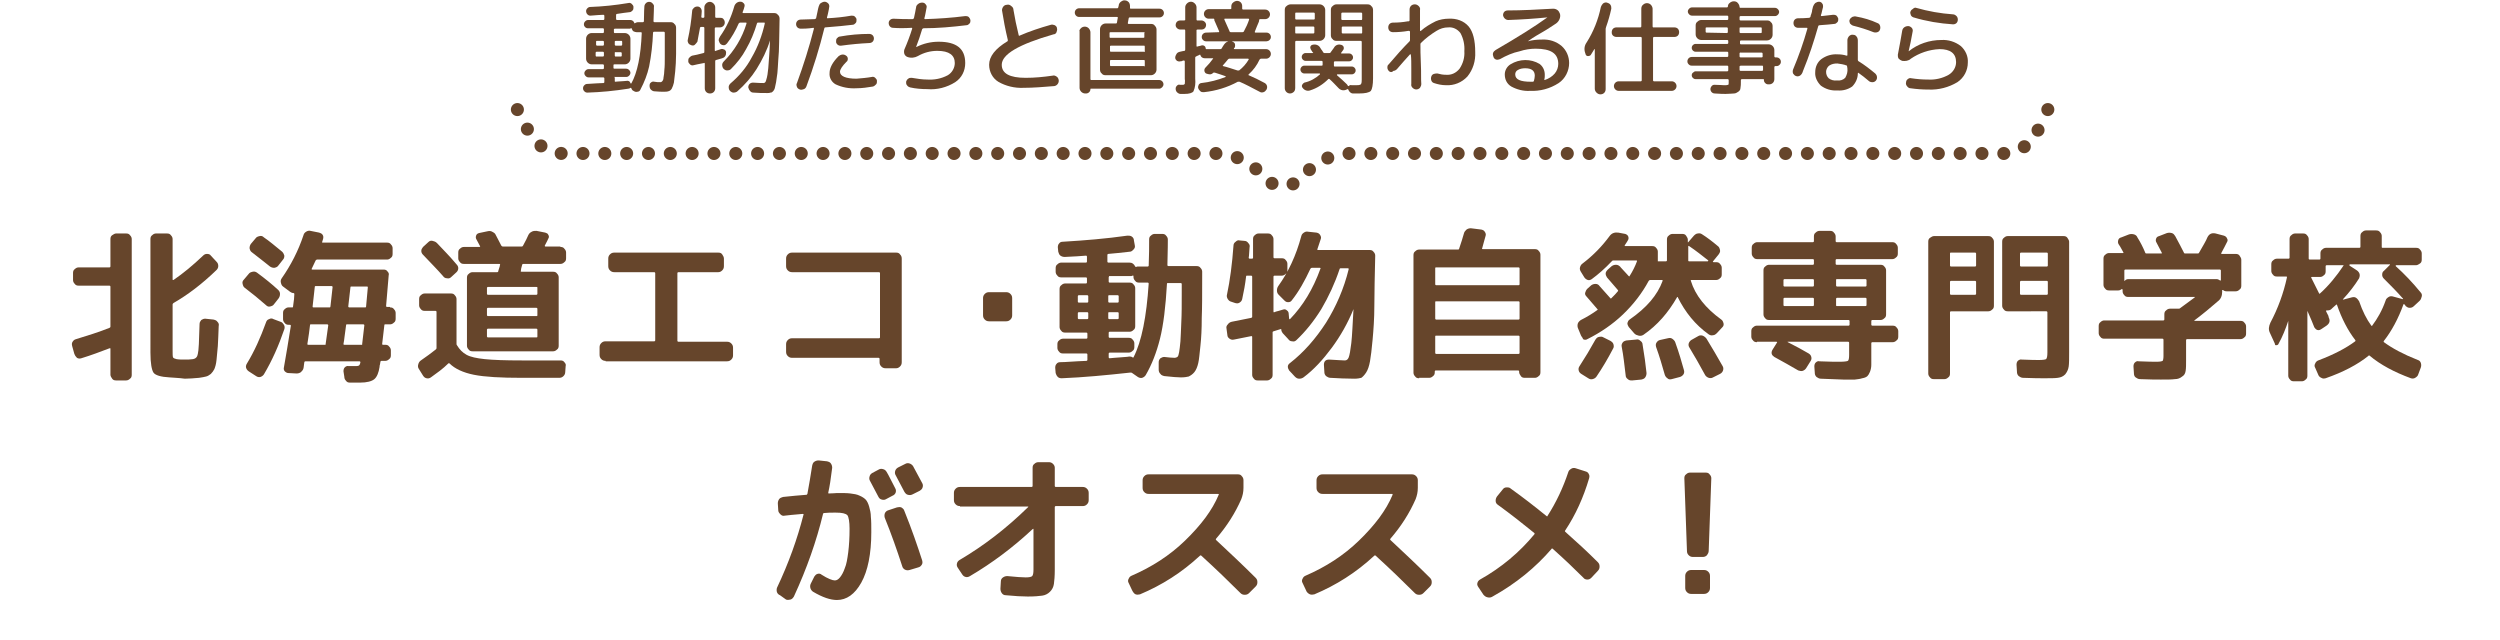 <?xml version="1.0" encoding="utf-8"?>
<!-- Generator: Adobe Illustrator 25.2.3, SVG Export Plug-In . SVG Version: 6.00 Build 0)  -->
<svg version="1.1" id="レイヤー_1" xmlns="http://www.w3.org/2000/svg" xmlns:xlink="http://www.w3.org/1999/xlink" x="0px"
	 y="0px" viewBox="0 0 575 147.2" style="enable-background:new 0 0 575 147.2;" xml:space="preserve">
<style type="text/css">
	.st0{fill:none;}
	.st1{fill:#FCEE21;}
	.st2{fill:#FFFFFF;}
	.st3{fill:url(#SVGID_3_);}
	.st4{fill:url(#SVGID_4_);}
	.st5{fill:#66452B;}
	.st6{fill:none;stroke:#66452B;stroke-width:3;stroke-linecap:round;stroke-linejoin:round;}
	.st7{fill:none;stroke:#66452B;stroke-width:3;stroke-linecap:round;stroke-linejoin:round;stroke-dasharray:0,5.02;}
	.st8{enable-background:new    ;}
</style>
<pattern  y="147.2" width="5" height="5" patternUnits="userSpaceOnUse" id="SVGID_1_" viewBox="0 -5 5 5" style="overflow:visible;">
	<g>
		<rect y="-5" class="st0" width="5" height="5"/>
		<g>
			<rect y="-5" class="st0" width="5" height="5"/>
			<g>
				<rect y="-5" class="st0" width="5" height="5"/>
				<g>
					<rect y="-5" class="st0" width="5" height="5"/>
					<rect y="-5" class="st0" width="5" height="5"/>
					<rect y="-5" class="st1" width="5" height="5"/>
					<rect y="-5" class="st2" width="1" height="1"/>
					<rect x="1" y="-4" class="st2" width="1" height="1"/>
					<rect x="2" y="-3" class="st2" width="1" height="1"/>
					<rect x="3" y="-2" class="st2" width="1" height="1"/>
					<rect x="4" y="-1" class="st2" width="1" height="1"/>
				</g>
			</g>
		</g>
	</g>
</pattern>
<pattern  y="147.2" width="5" height="5" patternUnits="userSpaceOnUse" id="SVGID_2_" viewBox="0 -5 5 5" style="overflow:visible;">
	<g>
		<rect y="-5" class="st0" width="5" height="5"/>
		<g>
			<rect y="-5" class="st0" width="5" height="5"/>
			<g>
				<rect y="-5" class="st0" width="5" height="5"/>
				<g>
					<rect y="-5" class="st0" width="5" height="5"/>
					<rect y="-5" class="st0" width="5" height="5"/>
					<rect y="-5" class="st1" width="5" height="5"/>
					<rect y="-5" class="st2" width="1" height="1"/>
					<rect x="1" y="-4" class="st2" width="1" height="1"/>
					<rect x="2" y="-3" class="st2" width="1" height="1"/>
					<rect x="3" y="-2" class="st2" width="1" height="1"/>
					<rect x="4" y="-1" class="st2" width="1" height="1"/>
				</g>
			</g>
		</g>
	</g>
</pattern>
<pattern  id="SVGID_3_" xlink:href="#SVGID_1_" patternTransform="matrix(0.969 0 0 1 -977.017 32810.156)">
</pattern>
<rect x="9" y="85.7" class="st3" width="557" height="9"/>
<pattern  id="SVGID_4_" xlink:href="#SVGID_2_" patternTransform="matrix(1.086 0 0 1 2048.732 32804.758)">
</pattern>
<rect x="167.5" y="134.8" class="st4" width="240" height="9"/>
<path class="st5" d="M135.1,21.3c-0.3,0-0.5-0.1-0.7-0.3c-0.2-0.2-0.3-0.4-0.3-0.7c0-0.3,0.1-0.5,0.3-0.7s0.4-0.3,0.7-0.3
	c1.8-0.1,3-0.2,3.7-0.2c0.1,0,0.2-0.1,0.2-0.2c0,0,0,0,0-0.1V18c0-0.1-0.1-0.2-0.2-0.2c0,0,0,0-0.1,0h-3.3c-0.3,0-0.5-0.1-0.7-0.3
	c-0.4-0.4-0.4-0.9,0-1.3l0,0c0.2-0.2,0.4-0.3,0.7-0.3h3.3c0.1,0,0.2-0.1,0.2-0.2V15c0-0.1-0.1-0.2-0.2-0.2h-2.6
	c-0.7,0-1.3-0.6-1.3-1.3V8.9c0-0.7,0.6-1.3,1.3-1.3h2.6c0.1,0,0.2-0.1,0.2-0.2V6.7c0-0.1-0.1-0.2-0.2-0.2h-3.5
	c-0.5,0-0.9-0.4-0.9-0.9c0-0.3,0.1-0.5,0.3-0.7s0.4-0.3,0.7-0.3h3.5c0.1,0,0.2-0.1,0.2-0.2c0,0,0,0,0-0.1V3.6c0-0.1-0.1-0.2-0.2-0.2
	c-0.6,0-1.6,0.1-3,0.2c-0.3,0-0.5-0.1-0.7-0.3s-0.3-0.5-0.3-0.7c0-0.3,0.1-0.5,0.3-0.7s0.4-0.3,0.7-0.3c2.8-0.1,5.7-0.4,8.7-0.9
	c0.3-0.1,0.6,0,0.8,0.2s0.4,0.4,0.4,0.7s0,0.6-0.2,0.8s-0.4,0.4-0.7,0.4c-0.8,0.1-1.7,0.2-2.9,0.4c-0.1,0-0.2,0.1-0.2,0.2v1
	c0,0.1,0.1,0.2,0.2,0.2h3.1c0.4,0,0.8,0.3,0.9,0.7c0,0.1,0.1,0.1,0.2,0c0.2-0.1,0.4-0.2,0.6-0.2h1.2c0.1,0,0.2-0.1,0.2-0.2
	c0-2.1,0.1-3.2,0.1-3.3c0-0.3,0.1-0.6,0.3-0.8c0.4-0.5,1.2-0.5,1.6,0l0,0c0.2,0.2,0.4,0.5,0.3,0.8c0,0.1,0,1.2-0.1,3.3
	c0,0.1,0.1,0.2,0.2,0.2c0,0,0,0,0.1,0h3.6c0.4,0,0.7,0.1,0.9,0.4c0.3,0.2,0.4,0.6,0.4,0.9v0.2c0,2.4,0,4.3,0,5.8s-0.1,2.8-0.2,4
	c-0.1,0.9-0.2,1.7-0.3,2.6c-0.1,0.5-0.3,1-0.5,1.4c-0.2,0.3-0.4,0.5-0.8,0.6c-0.3,0.1-0.7,0.1-1.1,0.1c-0.4,0-1.1,0-2.1-0.1
	c-0.3,0-0.6-0.2-0.8-0.4c-0.2-0.2-0.3-0.5-0.3-0.9c0-0.3,0.1-0.6,0.3-0.7c0.2-0.2,0.5-0.3,0.8-0.2c0.5,0.1,0.9,0.1,1.4,0.1
	c0.2,0,0.3-0.1,0.4-0.2c0.2-0.2,0.3-0.5,0.3-0.8c0.1-0.6,0.2-1.2,0.2-1.8c0.1-0.8,0.1-1.8,0.1-3.1s0-2.9,0-4.8V7.5
	c0-0.1-0.1-0.2-0.2-0.2h-2.3c-0.1,0-0.2,0.1-0.2,0.2c-0.1,2.6-0.4,5.3-0.9,7.8c-0.4,1.8-1.1,3.6-2,5.3c-0.1,0.3-0.4,0.5-0.7,0.5
	c-0.3,0.1-0.6,0-0.9-0.2c-0.3-0.1-0.4-0.4-0.5-0.6c0-0.1-0.1-0.1-0.2-0.1c-0.1,0.1-0.3,0.2-0.5,0.2
	C141.3,20.9,138.3,21.2,135.1,21.3z M137.1,9.6v0.7c0,0.1,0.1,0.2,0.2,0.2h1.4c0.1,0,0.2-0.1,0.2-0.2c0,0,0,0,0-0.1V9.6
	c0-0.1-0.1-0.2-0.2-0.2h-1.4C137.2,9.4,137.1,9.4,137.1,9.6C137.1,9.5,137.1,9.6,137.1,9.6z M138.7,13c0.1,0,0.2-0.1,0.2-0.2v-0.7
	c0-0.1-0.1-0.2-0.2-0.2c0,0,0,0-0.1,0h-1.4c-0.1,0-0.2,0.1-0.2,0.2v0.7c0,0.1,0.1,0.2,0.1,0.2l0,0H138.7z M141.4,18v0.6
	c0,0.1,0,0.2,0.1,0.2l0,0c0.3,0,0.7-0.1,1.3-0.1s1-0.1,1.3-0.1c0.4-0.1,0.8,0.1,0.9,0.5c0,0,0,0.1,0.1,0.1h0.1
	c1.4-2.5,2.2-6.4,2.4-11.6c0-0.1-0.1-0.2-0.1-0.2l0,0h-1.1c-0.2,0-0.5-0.1-0.7-0.2s-0.3-0.4-0.4-0.6c0-0.1-0.1-0.2-0.2-0.1
	c-0.1,0.1-0.3,0.1-0.5,0.1h-3.2c-0.1,0-0.2,0.1-0.2,0.1l0,0v0.7c0,0.1,0.1,0.2,0.1,0.2l0,0h2.4c0.7,0,1.3,0.6,1.3,1.3v4.6
	c0,0.7-0.6,1.3-1.3,1.3h-2.4c-0.1,0-0.2,0.1-0.2,0.1l0,0v0.7c0,0.1,0.1,0.2,0.1,0.2l0,0h2.8c0.3,0,0.5,0.1,0.7,0.3
	c0.4,0.4,0.4,0.9,0,1.3l0,0c-0.2,0.2-0.4,0.3-0.7,0.3h-2.8C141.5,17.8,141.4,17.9,141.4,18z M141.4,9.6v0.7c0,0.1,0.1,0.2,0.2,0.2
	h1.3c0.1,0,0.2-0.1,0.2-0.2V9.6c0-0.1-0.1-0.2-0.1-0.2l0,0h-1.3C141.5,9.4,141.4,9.4,141.4,9.6C141.4,9.5,141.4,9.6,141.4,9.6
	L141.4,9.6z M141.4,12.1v0.7c0,0.1,0.1,0.2,0.1,0.2l0,0h1.3c0.1,0,0.2-0.1,0.2-0.1l0,0v-0.7c0-0.1-0.1-0.2-0.2-0.2h-1.3
	C141.5,11.9,141.4,12,141.4,12.1L141.4,12.1z"/>
<path class="st5" d="M159.8,10.3c-0.2,0.2-0.5,0.2-0.8,0.1c-0.3-0.1-0.5-0.2-0.7-0.5c-0.1-0.2-0.2-0.5-0.1-0.8
	c0.5-2.2,0.8-4.4,1-6.6c0-0.3,0.2-0.5,0.4-0.7s0.5-0.3,0.8-0.3s0.5,0.1,0.7,0.3s0.3,0.5,0.3,0.8c0,0.6-0.1,1-0.1,1.3
	c0,0.1,0.1,0.2,0.2,0.2h0.3c0.1,0,0.2-0.1,0.2-0.2V1.7c0-0.3,0.1-0.6,0.4-0.9c0.5-0.5,1.2-0.5,1.7,0l0,0c0.2,0.2,0.4,0.5,0.4,0.9
	v2.2c0,0.1,0.1,0.2,0.2,0.2h1c0.3,0,0.6,0.1,0.7,0.3c0.2,0.2,0.3,0.5,0.3,0.8c0,0.6-0.5,1.1-1.1,1.1h-1c-0.1,0-0.2,0.1-0.2,0.2v5.1
	c0,0.1,0.1,0.2,0.2,0.1l1.2-0.4c0.3-0.1,0.5,0,0.8,0.1c0.2,0.1,0.4,0.4,0.4,0.6c0,0.3,0,0.6-0.2,0.9c-0.2,0.3-0.4,0.4-0.7,0.5
	c-0.6,0.2-1.1,0.3-1.4,0.4c-0.1,0-0.2,0.1-0.2,0.2v6.3c0,0.7-0.5,1.2-1.2,1.2s-1.2-0.5-1.2-1.2v-5.7c0-0.1-0.1-0.2-0.2-0.1
	c-1.2,0.2-1.9,0.4-2.4,0.5c-0.3,0.1-0.6,0-0.8-0.2s-0.4-0.4-0.4-0.7s0-0.6,0.2-0.8s0.4-0.4,0.7-0.5c0.6-0.1,1.5-0.3,2.6-0.6
	c0.1,0,0.2-0.1,0.2-0.2V6.4c0-0.1-0.1-0.2-0.2-0.2h-0.6c-0.1,0-0.2,0.1-0.2,0.2c-0.2,1.1-0.4,2.1-0.6,3.2
	C160.2,9.9,160,10.1,159.8,10.3z M175.6,19.1c0.3,0,0.5-0.2,0.6-0.6c0.3-0.9,0.4-1.8,0.5-2.8c0.1-1.4,0.3-3.6,0.4-6.4l0,0
	c-0.7,2.3-1.8,4.5-3.1,6.6c-1.2,1.9-2.7,3.6-4.4,5.1c-0.2,0.2-0.6,0.3-0.9,0.3c-0.3,0-0.6-0.2-0.8-0.4c-0.2-0.2-0.3-0.5-0.3-0.9
	c0-0.3,0.2-0.6,0.4-0.8c2-1.7,3.7-3.7,4.9-6c1.4-2.4,2.4-5.1,3-7.8c0-0.1,0-0.2-0.1-0.2h-1.5c-0.1,0-0.2,0.1-0.2,0.2
	c-0.6,2-1.4,4-2.5,5.9c-0.9,1.7-2.1,3.2-3.5,4.6c-0.2,0.2-0.5,0.3-0.9,0.3c-0.3,0-0.6-0.2-0.8-0.4c-0.2-0.2-0.3-0.6-0.3-0.9
	c0-0.3,0.2-0.6,0.4-0.8c2.4-2.4,4.2-5.4,5.2-8.7c0-0.1,0-0.2-0.1-0.2h-1.4c-0.1,0-0.2,0.1-0.3,0.2c-0.7,1.6-1.6,3.2-2.7,4.6
	c-0.2,0.2-0.4,0.4-0.7,0.4s-0.6-0.1-0.8-0.3s-0.3-0.5-0.4-0.8c0-0.3,0.1-0.6,0.3-0.9c1.5-2.1,2.6-4.5,3.3-7c0.2-0.6,0.8-1.1,1.5-1
	c0.3,0,0.5,0.2,0.7,0.4s0.2,0.6,0.1,0.8c-0.1,0.5-0.3,0.9-0.4,1.2c0,0.1,0,0.2,0.1,0.2h7.1c0.4,0,0.7,0.1,0.9,0.4
	c0.3,0.2,0.4,0.6,0.4,0.9c0,2.1-0.1,3.9-0.1,5.4s-0.1,2.9-0.2,4.1c-0.1,1.2-0.1,2.2-0.2,3c-0.1,0.7-0.2,1.4-0.3,2.1
	c-0.1,0.5-0.2,0.9-0.3,1.4c-0.1,0.3-0.2,0.5-0.4,0.7s-0.3,0.3-0.6,0.3c-0.2,0.1-0.4,0.1-0.7,0.1c-1.1,0-2.1,0-3.2-0.1
	c-0.3,0-0.6-0.1-0.8-0.4c-0.2-0.2-0.3-0.5-0.4-0.8c0-0.3,0.1-0.6,0.3-0.8c0.2-0.2,0.5-0.3,0.8-0.3C174.6,19.1,175.3,19.1,175.6,19.1
	L175.6,19.1z"/>
<path class="st5" d="M184.2,6.6c-0.3,0-0.6-0.1-0.8-0.3c-0.4-0.4-0.4-1.1,0-1.5c0.2-0.2,0.5-0.3,0.8-0.3c1.1,0,2.1-0.1,3.2-0.1
	c0.1,0,0.2-0.1,0.3-0.2c0.3-1.2,0.4-2.1,0.6-2.7c0.1-0.3,0.2-0.6,0.5-0.8s0.6-0.3,0.9-0.3c0.3,0,0.6,0.2,0.8,0.4s0.3,0.6,0.2,0.9
	c0,0.2-0.1,0.6-0.2,1.1c-0.1,0.5-0.2,0.9-0.3,1.2c0,0.1,0,0.2,0.1,0.2c2-0.1,3.8-0.3,5.5-0.6c0.3,0,0.6,0,0.8,0.2s0.4,0.4,0.4,0.7
	s0,0.6-0.2,0.8c-0.2,0.2-0.4,0.4-0.7,0.4c-1.6,0.2-3.7,0.4-6.3,0.6c-0.1,0-0.2,0.1-0.2,0.2c-1.1,4.5-2.5,9-4.1,13.3
	c-0.1,0.3-0.3,0.6-0.6,0.7s-0.6,0.2-0.9,0.1c-0.3-0.1-0.6-0.3-0.7-0.6c-0.1-0.3-0.2-0.6,0-0.9c1.5-4.1,2.8-8.2,3.9-12.5
	c0-0.1,0-0.2-0.1-0.2C185.7,6.6,184.7,6.6,184.2,6.6z M200.5,17.7c0.3-0.1,0.6,0,0.8,0.2s0.4,0.4,0.4,0.7c0,0.3,0,0.6-0.2,0.8
	c-0.2,0.2-0.4,0.4-0.7,0.5c-1.2,0.2-2.5,0.4-3.8,0.4c-1.7,0.1-3.3-0.2-4.8-0.9c-0.9-0.5-1.5-1.5-1.4-2.6c0-1.2,0.7-2.5,2.1-3.9
	c0.5-0.4,1.2-0.5,1.7-0.1c0.2,0.1,0.4,0.4,0.4,0.7s-0.1,0.6-0.3,0.7c-1,1-1.5,1.8-1.5,2.3c0,1,1.3,1.6,3.8,1.6
	C198.2,18,199.4,17.9,200.5,17.7L200.5,17.7z M193.5,10.5c-0.6,0.1-1.1-0.3-1.2-0.8c0,0,0,0,0-0.1c0-0.3,0-0.6,0.2-0.8
	s0.4-0.4,0.7-0.4c2.2-0.4,4.5-0.6,6.7-0.6c0.3,0,0.6,0.1,0.8,0.3c0.4,0.4,0.4,1.1,0,1.5c-0.2,0.2-0.5,0.3-0.8,0.3
	C197.8,10,195.7,10.2,193.5,10.5z"/>
<path class="st5" d="M205.4,6.4c-0.6,0-1-0.5-1-1.1c0-0.3,0.1-0.5,0.3-0.7s0.5-0.3,0.7-0.3c1.6,0.1,3.2,0.1,4.5,0.1
	c0.1,0,0.2-0.1,0.3-0.2c0.2-1,0.4-1.8,0.5-2.5c0-0.3,0.2-0.6,0.5-0.8c0.2-0.2,0.6-0.3,0.9-0.3c0.3,0,0.6,0.1,0.8,0.4
	c0.2,0.2,0.3,0.5,0.2,0.8c-0.2,1-0.3,1.8-0.5,2.4c0,0.1,0,0.2,0.2,0.2c3.1-0.1,6.1-0.3,9.2-0.7c0.3,0,0.5,0,0.8,0.2
	c0.2,0.2,0.3,0.4,0.4,0.7c0,0.3,0,0.6-0.2,0.8c-0.2,0.2-0.4,0.4-0.7,0.4c-3.3,0.4-6.6,0.7-9.9,0.7c-0.1,0-0.2,0.1-0.3,0.2
	c-0.4,1.4-0.9,2.8-1.4,4.1l0,0h0.1c1.6-0.8,3.3-1.2,5.1-1.2c4.1,0,6.1,1.6,6.1,4.9c0,1.8-0.8,3.4-2.3,4.4c-1.9,1.2-4.2,1.8-6.4,1.6
	c-1.3,0-2.7-0.1-4-0.4c-0.3-0.1-0.5-0.2-0.7-0.5c-0.2-0.2-0.2-0.5-0.2-0.8c0.1-0.3,0.2-0.5,0.5-0.7c0.2-0.2,0.5-0.2,0.8-0.2
	c1.2,0.2,2.4,0.4,3.6,0.4c1.6,0.1,3.2-0.2,4.7-1c1-0.6,1.6-1.7,1.6-2.8c0-1.8-1.3-2.8-4-2.8c-1.6,0-3.1,0.4-4.5,1.2
	c-0.7,0.4-1.6,0.5-2.4,0.2c-0.3-0.1-0.6-0.4-0.7-0.7c-0.1-0.3-0.1-0.7,0-1c0.7-1.6,1.3-3.2,1.8-4.8c0-0.1,0-0.2-0.1-0.2
	C208,6.5,206.6,6.5,205.4,6.4z"/>
<path class="st5" d="M235.4,20.2c-2,0.1-4.1-0.4-5.8-1.4c-1.3-0.8-2.1-2.3-2.1-3.9c0-1.9,1.4-3.7,4.2-5.4c0.1,0,0.1-0.2,0.1-0.3l0,0
	c-0.6-2.5-1-4.7-1.3-6.6c-0.1-0.3,0-0.7,0.2-1s0.5-0.5,0.9-0.5c0.3-0.1,0.7,0,1,0.3c0.3,0.2,0.5,0.5,0.5,0.9
	c0.3,1.8,0.7,3.8,1.2,5.8c0,0.1,0.1,0.2,0.2,0.1c2.3-1,4.7-1.8,7.2-2.5c0.3-0.1,0.6,0,0.9,0.1c0.3,0.2,0.5,0.4,0.5,0.7
	c0.1,0.3,0,0.6-0.1,0.9s-0.4,0.5-0.7,0.5c-8,2.3-11.9,4.6-11.9,7c0,2,1.8,3,5.5,3c2.1,0,4.1-0.2,6.2-0.5c0.3-0.1,0.6,0,0.9,0.2
	c0.3,0.2,0.4,0.4,0.5,0.8c0.1,0.7-0.4,1.3-1,1.4C240,20,237.7,20.2,235.4,20.2z"/>
<path class="st5" d="M248.2,3.9c-0.6,0-1-0.5-1-1l0,0c0-0.6,0.5-1,1-1l0,0h8.8c0.1,0,0.2-0.1,0.2-0.2l0.1-0.4c0-0.3,0.2-0.7,0.5-0.9
	s0.6-0.4,1-0.3c0.3,0,0.6,0.2,0.8,0.4c0.2,0.2,0.3,0.6,0.3,0.9c0,0.1,0,0.1,0,0.2s0,0.1,0,0.2s0,0.2,0.2,0.2h6.6c0.6,0,1,0.5,1,1
	l0,0c0,0.6-0.5,1-1,1l0,0h-6.9c-0.1,0-0.2,0.1-0.2,0.2l-0.2,1.1c0,0.1,0,0.2,0.2,0.2h5.1c0.4,0,0.7,0.1,0.9,0.4
	c0.3,0.3,0.4,0.6,0.4,0.9V16c0,0.7-0.6,1.3-1.3,1.3l0,0h-10.4c-0.4,0-0.7-0.1-0.9-0.4c-0.3-0.2-0.4-0.6-0.4-0.9V6.7
	c0-0.7,0.6-1.3,1.3-1.3h2.4c0.1,0,0.2-0.1,0.2-0.2c0-0.2,0.1-0.4,0.1-0.6s0.1-0.4,0.1-0.5s0-0.2-0.2-0.2L248.2,3.9z M248.6,6.5
	c0.5-0.5,1.3-0.5,1.8,0c0.2,0.2,0.4,0.6,0.4,0.9v10.8c0,0.1,0.1,0.2,0.1,0.2l0,0h15.7c0.6,0,1,0.5,1,1s-0.5,1-1,1l0,0h-15.7
	c-0.1,0-0.1,0-0.1,0.1l0,0c0,0.6-0.5,1-1,1l0,0h-0.2c-0.7,0-1.3-0.6-1.3-1.3l0,0v-13C248.2,7.1,248.3,6.8,248.6,6.5L248.6,6.5z
	 M263.1,7.4h-7.7c-0.1,0-0.2,0.1-0.2,0.1l0,0v1c0,0.1,0.1,0.2,0.1,0.2l0,0h7.7c0.1,0,0.2-0.1,0.2-0.1l0,0v-1
	C263.3,7.5,263.3,7.4,263.1,7.4C263.2,7.4,263.1,7.4,263.1,7.4L263.1,7.4z M263.3,11.8v-1.1c0-0.1-0.1-0.2-0.1-0.2l0,0h-7.7
	c-0.1,0-0.2,0.1-0.2,0.1l0,0v1.1c0,0.1,0.1,0.2,0.1,0.2l0,0h7.7C263.2,12,263.3,12,263.3,11.8C263.3,11.9,263.3,11.8,263.3,11.8
	L263.3,11.8z M263.3,15.1V14c0-0.1-0.1-0.2-0.1-0.2l0,0h-7.7c-0.1,0-0.2,0.1-0.2,0.1l0,0V15c0,0.1,0.1,0.2,0.1,0.2l0,0h7.7
	C263.2,15.3,263.3,15.3,263.3,15.1C263.3,15.2,263.3,15.1,263.3,15.1L263.3,15.1z"/>
<path class="st5" d="M271.5,6.8c-0.6,0-1.1-0.5-1.1-1c0-0.3,0.1-0.6,0.3-0.8c0.2-0.2,0.5-0.3,0.7-0.3h1c0.1,0,0.2-0.1,0.2-0.1l0,0
	V1.7c0-0.3,0.1-0.6,0.4-0.9c0.2-0.2,0.5-0.4,0.9-0.4c0.3,0,0.6,0.1,0.9,0.4c0.2,0.2,0.4,0.5,0.4,0.9v2.8c0,0.1,0.1,0.2,0.1,0.2l0,0
	h1c0.6,0,1.1,0.5,1.1,1c0,0.3-0.1,0.6-0.3,0.8c-0.2,0.2-0.5,0.3-0.7,0.3h-1c-0.1,0-0.2,0.1-0.2,0.1l0,0v3.7c0,0.1,0.1,0.2,0.2,0.1
	c0.1,0,0.2-0.1,0.4-0.1s0.3-0.1,0.4-0.1c0.2-0.1,0.5-0.1,0.7,0s0.4,0.3,0.4,0.6l0,0l0,0c0,0.1,0.1,0.2,0.1,0.2l0,0h3.3
	c0.1,0,0.3-0.1,0.3-0.2c0.2-0.4,0.4-0.6,0.5-0.8c0.2-0.3,0.5-0.6,0.8-0.7c0.3-0.2,0.7-0.2,1-0.1c0.3,0.1,0.6,0.3,0.7,0.5
	c0.1,0.3,0.1,0.6,0,0.9c0,0,0,0.1-0.1,0.1s-0.1,0.1-0.1,0.1v0.1l0.1,0.1h7.3c0.6,0,1.1,0.5,1.1,1.1s-0.5,1.1-1.1,1.1H290
	c-0.1,0-0.2,0.1-0.3,0.2c-0.6,1.3-1.4,2.4-2.5,3.4c-0.1,0.1-0.1,0.2,0,0.2c1.2,0.5,2.4,1.1,3.7,1.8c0.5,0.3,0.7,0.9,0.4,1.5l0,0
	c-0.2,0.3-0.4,0.5-0.7,0.6c-0.3,0.1-0.6,0.1-0.9-0.1c-1.9-1-3.4-1.8-4.6-2.3c-0.1,0-0.3,0-0.4,0c-2.4,1.3-5,2.1-7.8,2.4
	c-0.3,0-0.6,0-0.8-0.2c-0.2-0.2-0.4-0.4-0.5-0.7c-0.1-0.3,0-0.5,0.1-0.8c0.1-0.2,0.4-0.4,0.6-0.4c1.9-0.2,3.8-0.7,5.6-1.4
	c0,0,0,0,0-0.1c0,0,0-0.1-0.1-0.1c-0.6-0.2-1.4-0.5-2.4-0.8c-0.1,0-0.2,0-0.3,0c-0.2,0.2-0.5,0.4-0.8,0.4s-0.6-0.1-0.9-0.2
	c-0.2-0.1-0.4-0.4-0.4-0.7c0-0.3,0.1-0.5,0.3-0.7c0.6-0.6,1.2-1.3,1.7-2c0.1-0.1,0-0.1-0.1-0.1h-1.8c-0.5,0-0.9-0.3-1-0.7
	c0-0.1-0.1-0.2-0.2-0.1c-0.1,0.1-0.3,0.1-0.4,0.2c-0.1,0-0.3,0.1-0.4,0.2c-0.1,0-0.2,0.1-0.2,0.3v4.8c0.1,1,0,2-0.4,2.9
	c-0.3,0.4-1,0.6-2.1,0.6c-0.3,0-0.6,0-0.9,0s-0.6-0.2-0.8-0.4c-0.2-0.2-0.3-0.5-0.3-0.8s0.1-0.5,0.3-0.7c0.2-0.2,0.4-0.3,0.7-0.2
	c0.2,0,0.4,0,0.7,0c0.2,0,0.3-0.1,0.4-0.2c0-0.4,0.1-0.7,0-1.1v-4.1c0-0.1-0.1-0.2-0.2-0.2S272,14,271.9,14
	c-0.1,0.1-0.3,0.1-0.4,0.1c-0.3,0.1-0.6,0-0.8-0.1c-0.2-0.2-0.4-0.4-0.4-0.7s0.1-0.6,0.3-0.9c0.2-0.3,0.4-0.4,0.8-0.5
	c0.5-0.1,0.8-0.2,1-0.2c0.1,0,0.2-0.1,0.2-0.3V7c0-0.1-0.1-0.2-0.1-0.2l0,0H271.5z M280.3,7.4c0,0,0.1,0,0.1-0.1V7.2
	c-0.2-0.5-0.5-1.2-1-2.3c-0.1-0.1-0.1-0.3-0.1-0.4s-0.1-0.2-0.1-0.2l0,0H278c-0.6,0-1.1-0.5-1.1-1.1s0.5-1.1,1.1-1.1h5
	c0.1,0,0.2-0.1,0.2-0.1l0,0V1.5c0-0.3,0.1-0.7,0.4-0.9c0.2-0.2,0.6-0.4,0.9-0.4c0.7,0,1.2,0.5,1.2,1.2l0,0V2c0,0.1,0.1,0.2,0.2,0.2
	h5.1c0.6,0,1.1,0.5,1.1,1.1s-0.5,1.1-1.1,1.1h-1.2c-0.1,0-0.2,0.1-0.2,0.2c0,0.2,0,0.3-0.1,0.5c-0.3,0.7-0.6,1.4-0.9,2.2v0.1
	l0.1,0.1h2.6c0.6,0,1,0.5,1,1l0,0c0,0.3-0.1,0.5-0.3,0.7c-0.2,0.2-0.5,0.3-0.7,0.3h-13.9c-0.3,0-0.5-0.1-0.7-0.3s-0.3-0.4-0.3-0.7
	c0-0.6,0.5-1,1-1l0,0L280.3,7.4z M281.3,15c-0.1,0.1-0.1,0.2,0,0.2c0.9,0.2,2,0.6,3.3,1c0.1,0,0.3,0,0.4,0c0.9-0.7,1.6-1.5,2.2-2.5
	v-0.1l-0.1-0.1h-4.4c-0.1,0-0.2,0.1-0.3,0.2C282.2,14,281.8,14.4,281.3,15L281.3,15z M287.1,4.3h-5.4c0,0-0.1,0-0.1,0.1v0.1
	c0.4,0.9,0.8,1.8,1.2,2.7c0,0.1,0.1,0.2,0.3,0.2h2.7c0.1,0,0.3-0.1,0.3-0.2c0.5-0.9,0.9-1.8,1.2-2.7C287.3,4.4,287.3,4.3,287.1,4.3
	L287.1,4.3z"/>
<path class="st5" d="M297.6,21.1c-0.2,0.2-0.5,0.4-0.9,0.4c-0.7,0-1.2-0.6-1.2-1.2v-18c0-0.4,0.1-0.7,0.4-0.9
	c0.2-0.2,0.6-0.4,0.9-0.4h6.7c0.7,0,1.3,0.6,1.3,1.3l0,0v5.8c0,0.7-0.6,1.3-1.3,1.3l0,0h-5.4c-0.1,0-0.2,0.1-0.2,0.2v10.6
	C297.9,20.6,297.8,20.9,297.6,21.1z M297.9,3.1v1.2c0,0.1,0.1,0.2,0.2,0.2h4.1c0.1,0,0.2-0.1,0.2-0.2c0,0,0,0,0-0.1V3.1
	c0-0.1-0.1-0.2-0.2-0.2c0,0,0,0-0.1,0H298C298,2.9,297.9,3,297.9,3.1z M297.9,6.3v1.2c0,0.1,0.1,0.2,0.1,0.2l0,0h4.1
	c0.1,0,0.2-0.1,0.2-0.2V6.3c0-0.1-0.1-0.2-0.2-0.2H298C298,6.1,297.9,6.1,297.9,6.3L297.9,6.3z M314.5,1c0.4,0,0.7,0.1,0.9,0.4
	c0.3,0.2,0.4,0.6,0.4,0.9V18c0,1.5-0.2,2.5-0.5,2.9c-0.4,0.4-1.3,0.6-2.8,0.6c0,0-0.5,0-1.3,0c-0.5,0-0.9-0.4-1.1-0.9
	c0-0.1-0.1-0.1-0.2-0.1c0,0-0.1,0.1-0.2,0.1c-0.6,0.3-1.3,0.2-1.8-0.3c-0.7-0.7-1.4-1.5-2.1-2.1c-0.1-0.1-0.2-0.1-0.3,0
	c-1.2,1.2-2.6,2.1-4.2,2.6c-0.3,0.1-0.6,0.1-0.9,0s-0.6-0.3-0.8-0.6c-0.2-0.2-0.2-0.5-0.1-0.7s0.3-0.4,0.5-0.5
	c1.4-0.3,2.6-1,3.6-1.9V17c0,0,0-0.1-0.1-0.1H300c-0.5,0-0.9-0.4-0.9-0.9s0.4-0.9,0.9-0.9h4c0.1,0,0.2-0.1,0.2-0.1l0,0v-0.8
	c0-0.1-0.1-0.2-0.2-0.2h-3.7c-0.5,0-0.9-0.4-0.9-0.9s0.4-0.9,0.9-0.9h1.6c0.1,0,0.2,0,0.1-0.1s-0.2-0.2-0.3-0.4s-0.2-0.3-0.2-0.3
	c-0.1-0.2-0.2-0.5-0.1-0.7s0.3-0.4,0.5-0.4c0.7-0.2,1.4,0.1,1.7,0.6c0.1,0.1,0.2,0.4,0.4,0.6c0.2,0.3,0.3,0.4,0.3,0.5
	c0.1,0.1,0.2,0.2,0.3,0.2h1.1c0.1,0,0.3,0,0.3-0.1c0.2-0.3,0.5-0.7,0.8-1.1c0.3-0.6,1-0.9,1.6-0.7c0.2,0,0.5,0.2,0.6,0.4
	s0.1,0.5,0,0.7l-0.5,0.7c-0.1,0.1-0.1,0.2,0.1,0.2h1.7c0.5,0,0.9,0.4,0.9,0.9s-0.4,0.9-0.9,0.9H307c-0.1,0-0.2,0.1-0.2,0.2v0.8
	c0,0.1,0.1,0.2,0.1,0.2l0,0h4c0.5,0,0.9,0.4,0.9,0.9s-0.4,0.9-0.9,0.9h-3.3c0,0-0.1,0-0.1,0.1v0.1c0.8,0.7,1.6,1.4,2.3,2.1
	c0.1,0.1,0.1,0.2,0.2,0.3c0,0,0,0.1,0.1,0.1h0.1c0.2-0.2,0.4-0.3,0.7-0.2c0.6,0,1,0,1,0c0.4,0,0.8,0,1.1-0.2
	c0.2-0.3,0.2-0.7,0.2-1.1V9.6c0-0.1-0.1-0.2-0.2-0.2h-5.6c-0.4,0-0.7-0.1-0.9-0.4c-0.3-0.2-0.4-0.6-0.4-0.9V2.3
	c0-0.4,0.1-0.7,0.4-0.9c0.3-0.3,0.6-0.4,0.9-0.4H314.5z M313.3,4.3V3.1c0-0.1-0.1-0.2-0.2-0.2h-4.4c-0.1,0-0.2,0.1-0.2,0.2
	c0,0,0,0,0,0.1v1.2c0,0.1,0.1,0.2,0.2,0.2c0,0,0,0,0.1,0h4.4C313.3,4.5,313.3,4.4,313.3,4.3z M313.3,7.5V6.3c0-0.1-0.1-0.2-0.1-0.2
	l0,0h-4.4c-0.1,0-0.2,0.1-0.2,0.2v1.2c0,0.1,0.1,0.2,0.2,0.2h4.4C313.2,7.7,313.3,7.6,313.3,7.5L313.3,7.5L313.3,7.5z"/>
<path class="st5" d="M319.5,16.4c-0.2-0.2-0.4-0.5-0.4-0.8s0-0.6,0.3-0.8c1.7-2,3.3-3.8,4.8-5.3c0.1-0.1,0.1-0.2,0.1-0.3
	c0-0.2,0-0.5,0-0.9c0-0.4,0-0.7,0-1c0-0.1-0.1-0.2-0.2-0.2c0,0,0,0-0.1,0c0,0,0,0-0.1,0c-1.1,0.2-2.3,0.3-3.5,0.3
	c-0.3,0-0.6-0.1-0.8-0.3c-0.2-0.2-0.3-0.5-0.3-0.8s0.1-0.6,0.3-0.8c0.2-0.2,0.5-0.3,0.8-0.3c1.2,0,2.3-0.1,3.4-0.3h0.2
	c0.1,0,0.2-0.1,0.2-0.2c0-0.3,0-0.7,0-1.2s0-1,0-1.3c0-0.7,0.5-1.2,1.2-1.2l0,0c0.3,0,0.6,0.1,0.9,0.4c0.2,0.2,0.4,0.5,0.3,0.9
	c0,0.5,0,1.3,0,2.4s0,1.8,0,2.3c0,0.1,0.1,0.2,0.2,0.1c1-0.9,2.2-1.6,3.4-2.2c0.9-0.4,2-0.6,3-0.6c1.8-0.1,3.5,0.5,4.6,1.8
	c1,1.2,1.5,3.2,1.5,5.9c0.1,2-0.5,4-1.8,5.6c-1.3,1.4-3.1,2.1-4.9,2c-1,0-1.9-0.2-2.8-0.5c-0.3-0.1-0.5-0.3-0.6-0.6
	c-0.1-0.3-0.1-0.6,0-0.9s0.3-0.5,0.6-0.6c0.3-0.1,0.6-0.1,0.8-0.1c0.7,0.2,1.3,0.3,2,0.3c1.2,0.1,2.3-0.4,3.1-1.4
	c0.8-1.2,1.2-2.6,1.1-4c0.1-1.5-0.2-2.9-0.9-4.2c-0.7-0.9-1.7-1.4-2.8-1.3c-1,0-1.9,0.3-2.7,0.8c-1.3,0.8-2.5,1.7-3.6,2.8
	c-0.1,0.1-0.1,0.2-0.1,0.3c0,1,0,2.5,0.1,4.5s0,3.6,0.1,4.6c0,0.3-0.1,0.6-0.3,0.9c-0.5,0.5-1.2,0.5-1.7,0l0,0
	c-0.2-0.2-0.4-0.5-0.3-0.9c0-0.7,0-1.8,0-3.3s0-2.6-0.1-3.4c0,0,0-0.1-0.1-0.1s-0.1,0-0.1,0c-0.9,1-1.9,2.1-3,3.4
	c-0.2,0.2-0.5,0.4-0.8,0.4C320.1,16.7,319.8,16.6,319.5,16.4z"/>
<path class="st5" d="M345,13.6c-0.3,0.1-0.6,0.2-0.9,0.1c-0.3-0.1-0.5-0.3-0.6-0.6s-0.2-0.6-0.1-0.9c0.1-0.3,0.3-0.5,0.6-0.7
	c5-2.9,9-5.4,11.9-7.5l0,0l0,0c-3,0.3-6,0.5-9,0.6c-0.6,0-1.1-0.5-1.2-1.1l0,0c0-0.3,0.1-0.6,0.3-0.8c0.2-0.2,0.5-0.3,0.8-0.3
	c3.3,0,6.8-0.2,10.4-0.4c0.4,0,0.7,0.1,1,0.3s0.5,0.6,0.6,0.9l0,0c0.2,0.8-0.2,1.7-0.9,2.2c-0.8,0.5-1.9,1.3-3.5,2.2s-2.6,1.6-3,1.9
	l0,0l0,0c1.1-0.3,2.1-0.4,3.2-0.4c1.7-0.1,3.3,0.4,4.6,1.5c1.1,1,1.7,2.4,1.7,3.9c0,1.8-0.9,3.6-2.4,4.6c-2,1.3-4.3,1.9-6.6,1.8
	c-1.5,0.1-3-0.3-4.3-1c-1-0.6-1.5-1.6-1.5-2.8c0-0.9,0.5-1.8,1.3-2.3c2.1-1.3,4.7-1.3,6.7-0.1c0.8,0.6,1.2,1.5,1.2,2.5
	c0,0.4,0,0.7-0.1,1.1v0.1h0.1c0.9-0.3,1.7-0.8,2.3-1.5c0.5-0.6,0.8-1.4,0.8-2.2c0-2.4-1.7-3.5-5.2-3.5c-1.2,0-2.5,0.2-3.7,0.6
	C348,12.1,346.4,12.8,345,13.6z M352.8,18.6c0.1-0.4,0.2-0.8,0.2-1.2c0-1.1-0.7-1.7-2.2-1.7c-0.6,0-1.2,0.1-1.7,0.4
	c-0.4,0.2-0.6,0.6-0.6,1c0,1.2,1.2,1.7,3.6,1.7h0.5C352.6,18.8,352.8,18.7,352.8,18.6L352.8,18.6z"/>
<path class="st5" d="M364.7,12.5l-0.1-0.3c-0.3-0.8-0.2-1.7,0.3-2.4c1.6-2.5,2.7-5.3,3.3-8.2c0.1-0.3,0.3-0.6,0.5-0.8
	c0.3-0.2,0.6-0.3,0.9-0.2s0.6,0.2,0.8,0.5c0.2,0.3,0.2,0.6,0.2,0.9c-0.3,1.4-0.7,2.8-1.2,4.2c0,0.1-0.1,0.3-0.1,0.4v13.9
	c0,0.7-0.5,1.2-1.2,1.2c-0.3,0-0.6-0.1-0.9-0.4c-0.2-0.2-0.4-0.5-0.4-0.9v-9.1l0,0c0,0,0,0-0.1,0c-0.4,0.7-0.7,1.1-0.8,1.3
	c-0.1,0.2-0.4,0.3-0.7,0.3C365,12.9,364.7,12.7,364.7,12.5z M385.1,6.3c0.3,0,0.6,0.1,0.8,0.3c0.2,0.2,0.3,0.5,0.3,0.8
	s-0.1,0.6-0.3,0.8c-0.2,0.2-0.5,0.3-0.8,0.3h-4.7c-0.1,0-0.2,0.1-0.2,0.2v9.8c0,0.1,0.1,0.2,0.2,0.2h4.1c0.6,0,1.1,0.5,1.1,1.1
	s-0.5,1.1-1.1,1.1l0,0h-12.2c-0.6,0-1.1-0.5-1.1-1.1s0.5-1.1,1.1-1.1l0,0h5.1c0.1,0,0.2-0.1,0.2-0.2c0,0,0,0,0-0.1V8.7
	c0-0.1-0.1-0.2-0.2-0.2c0,0,0,0-0.1,0h-5.5c-0.6,0-1.1-0.4-1.1-1c0,0,0,0,0-0.1c0-0.3,0.1-0.6,0.3-0.8c0.2-0.2,0.5-0.3,0.8-0.3h5.5
	c0.1,0,0.2-0.1,0.2-0.2V2c0-0.3,0.1-0.7,0.4-0.9c0.5-0.5,1.3-0.5,1.8,0l0,0c0.2,0.2,0.4,0.6,0.4,0.9v4.1c0,0.1,0.1,0.2,0.1,0.2l0,0
	L385.1,6.3z"/>
<path class="st5" d="M389.1,15.1c-0.3,0-0.5-0.1-0.7-0.3s-0.3-0.4-0.3-0.7c0-0.5,0.4-1,1-1l0,0h8.2c0.1,0,0.2-0.1,0.2-0.2v-0.8
	c0-0.1-0.1-0.2-0.2-0.2c0,0,0,0-0.1,0H390c-0.5,0-0.9-0.4-0.9-0.9s0.4-0.9,0.9-0.9h7.3c0.1,0,0.2-0.1,0.2-0.2c0,0,0,0,0-0.1V9.4
	c0-0.1-0.1-0.2-0.2-0.2h-6c-0.7,0-1.3-0.6-1.3-1.3v-2c0-0.4,0.1-0.7,0.4-0.9c0.3-0.3,0.6-0.4,0.9-0.4h6c0.1,0,0.2-0.1,0.2-0.2
	c0,0,0,0,0-0.1V3.8c0-0.1-0.1-0.2-0.2-0.2c0,0,0,0-0.1,0h-8c-0.3,0-0.5-0.1-0.7-0.3c-0.4-0.4-0.4-0.9,0-1.3l0,0
	c0.2-0.2,0.4-0.3,0.7-0.3h8c0.1,0,0.2-0.1,0.2-0.1l0,0c0-0.3,0.1-0.7,0.4-0.9c0.2-0.2,0.6-0.4,0.9-0.4h0.1c0.3,0,0.7,0.1,0.9,0.4
	c0.2,0.2,0.4,0.6,0.4,0.9c0,0.1,0.1,0.2,0.1,0.2l0,0h8c0.3,0,0.5,0.1,0.7,0.3c0.4,0.4,0.4,0.9,0,1.3l0,0c-0.2,0.2-0.4,0.3-0.7,0.3
	h-7.9c-0.1,0-0.2,0.1-0.2,0.2c0,0,0,0,0,0.1v0.5c0,0.1,0.1,0.2,0.2,0.2c0,0,0,0,0.1,0h6c0.4,0,0.7,0.1,0.9,0.4
	c0.3,0.2,0.4,0.6,0.4,0.9v2c0,0.7-0.6,1.3-1.3,1.3h-6c-0.1,0-0.2,0.1-0.2,0.2V10c0,0.1,0.1,0.2,0.2,0.2c0,0,0,0,0.1,0h6.3
	c0.7,0,1.3,0.6,1.3,1.3l0,0V13c0,0.1,0.1,0.2,0.2,0.2h0.3c0.5,0,1,0.4,1,1l0,0c0,0.3-0.1,0.5-0.3,0.7c-0.2,0.2-0.4,0.3-0.7,0.3h-0.3
	c-0.1,0-0.2,0.1-0.2,0.2v2.8c0,0.7-0.5,1.2-1.2,1.2h-0.2c-0.3,0-0.5-0.1-0.7-0.3c-0.2-0.2-0.3-0.4-0.3-0.7c0-0.1,0-0.2-0.1-0.2h-5
	c-0.1,0-0.2,0.1-0.2,0.2c0,0,0,0,0,0.1v0.3c0,0.5,0,1-0.1,1.5c0,0.3-0.2,0.6-0.5,0.8c-0.3,0.2-0.6,0.4-1,0.4s-1,0.1-1.9,0.1
	c-0.4,0-1.2,0-2.5-0.1c-0.6,0-1-0.5-1-1s0.4-1,0.9-1l0,0c1.1,0,1.8,0.1,2.3,0.1c0.3,0,0.6,0,0.9-0.1c0.1-0.1,0.1-0.2,0.1-0.6v-0.5
	c0-0.1-0.1-0.2-0.2-0.2c0,0,0,0-0.1,0H390c-0.5,0-0.9-0.4-0.9-0.9l0,0c0-0.2,0.1-0.5,0.3-0.6c0.2-0.2,0.4-0.3,0.6-0.3h7.3
	c0.1,0,0.2-0.1,0.2-0.2c0,0,0,0,0-0.1v-0.8c0-0.1-0.1-0.2-0.2-0.2L389.1,15.1z M397.2,7.6c0.1,0,0.2-0.1,0.2-0.2V6.5
	c0-0.1-0.1-0.2-0.2-0.2h-4.7c-0.1,0-0.2,0.1-0.2,0.1l0,0v0.9c0,0.1,0.1,0.2,0.1,0.2l0,0L397.2,7.6z M400.1,6.5v0.9
	c0,0.1,0.1,0.2,0.2,0.2h4.7c0.1,0,0.2-0.1,0.2-0.1l0,0v-1c0-0.1-0.1-0.2-0.1-0.2l0,0h-4.7C400.2,6.3,400.1,6.3,400.1,6.5L400.1,6.5z
	 M400.1,12.2V13c0,0.1,0.1,0.2,0.2,0.2h4.9c0.1,0,0.2-0.1,0.2-0.1l0,0v-0.8c0-0.1-0.1-0.2-0.2-0.2h-4.9
	C400.3,12,400.2,12.1,400.1,12.2L400.1,12.2L400.1,12.2z M400.1,15.3v0.8c0,0.1,0.1,0.2,0.2,0.2c0,0,0,0,0.1,0h4.9
	c0.1,0,0.2-0.1,0.2-0.2v-0.8c0-0.1-0.1-0.2-0.1-0.2l0,0h-4.9C400.2,15.1,400.1,15.2,400.1,15.3L400.1,15.3z"/>
<path class="st5" d="M413.1,17.5c-0.3-0.1-0.5-0.3-0.7-0.6c-0.1-0.3-0.1-0.6,0-0.9c1.3-3.1,2.4-6.2,3.3-9.4c0-0.1,0-0.2-0.1-0.2
	c-0.9,0-1.5,0-2,0c-0.3,0-0.6-0.1-0.8-0.3c-0.2-0.2-0.3-0.5-0.3-0.8s0.1-0.6,0.3-0.8c0.2-0.2,0.5-0.3,0.8-0.3c0.6,0,1.4,0,2.5-0.1
	c0.1,0,0.2-0.1,0.3-0.2c0-0.2,0.1-0.4,0.2-0.7s0.2-0.6,0.2-0.9c0.1-0.3,0.1-0.5,0.2-0.8s0.3-0.6,0.5-0.8c0.3-0.2,0.6-0.3,0.9-0.3
	s0.6,0.2,0.7,0.4c0.2,0.2,0.2,0.5,0.2,0.8c0,0.1-0.1,0.3-0.2,0.8s-0.2,0.9-0.3,1.1c0,0.1,0,0.2,0.2,0.2c0.8-0.1,1.7-0.2,2.6-0.3
	c0.3,0,0.5,0,0.8,0.2c0.2,0.2,0.3,0.4,0.4,0.7c0,0.3,0,0.6-0.2,0.8c-0.2,0.2-0.4,0.4-0.7,0.4c-0.8,0.1-1.9,0.2-3.4,0.3
	c-0.1,0-0.3,0.1-0.3,0.2c-1,3.5-2.1,6.9-3.5,10.3C414.4,17.4,413.7,17.7,413.1,17.5L413.1,17.5z M417.5,16.6c0-1.2,0.5-2.3,1.4-3
	c1.1-0.8,2.4-1.2,3.8-1.1c0.7,0,1.4,0.1,2,0.3c0.1,0,0.2,0,0.2-0.1c0-1.2,0-2.3,0-3.5c0-0.3,0.2-0.7,0.4-0.9
	c0.2-0.2,0.6-0.4,0.9-0.3c0.3,0,0.6,0.1,0.8,0.4c0.2,0.2,0.3,0.6,0.3,0.9c0,0.9,0,2.3,0,4.2v0.1c0,0,0,0.1,0,0.2
	c0,0.1,0.1,0.3,0.2,0.3c1.3,0.8,2.6,1.8,3.8,2.8c0.2,0.2,0.4,0.5,0.4,0.8c0.1,0.6-0.4,1.2-1,1.2c0,0,0,0-0.1,0
	c-0.3,0-0.6-0.1-0.8-0.3c-0.8-0.7-1.6-1.3-2.3-1.8c-0.1-0.1-0.2-0.1-0.2,0.1c0,1.1-0.5,2.2-1.3,3c-1,0.7-2.2,1-3.4,0.9
	c-1.4,0.1-2.7-0.3-3.8-1.1C418,18.9,417.4,17.8,417.5,16.6L417.5,16.6z M424.8,15.1c-0.7-0.3-1.5-0.4-2.2-0.5
	c-0.7,0-1.3,0.1-1.9,0.5c-0.4,0.3-0.7,0.9-0.7,1.4c0,0.6,0.2,1.1,0.6,1.5c0.5,0.4,1.2,0.6,1.9,0.5c0.7,0.1,1.4-0.1,1.9-0.6
	c0.4-0.7,0.6-1.4,0.5-2.2L424.8,15.1C425,15.3,424.9,15.2,424.8,15.1L424.8,15.1z M431.8,5.3c0.3,0.1,0.5,0.3,0.6,0.6
	c0.1,0.3,0.1,0.6,0,0.9s-0.3,0.5-0.6,0.6c-0.3,0.1-0.6,0.1-0.9,0c-1.5-0.6-3.1-1.1-4.7-1.5c-0.3-0.1-0.5-0.3-0.7-0.5
	c-0.1-0.3-0.2-0.6-0.1-0.8c0.1-0.3,0.3-0.5,0.6-0.7c0.3-0.1,0.6-0.2,0.9-0.1C428.6,4.1,430.3,4.6,431.8,5.3L431.8,5.3z"/>
<path class="st5" d="M437.5,14c-0.3-0.1-0.6-0.3-0.8-0.5c-0.2-0.3-0.2-0.6-0.2-0.9c0.4-2.2,0.8-4.1,1-5.5c0.1-0.7,0.7-1.1,1.4-1.1
	c0.3,0,0.6,0.2,0.8,0.4c0.2,0.2,0.3,0.6,0.2,0.9c-0.3,1.7-0.6,3.2-0.9,4.4v0.1l0,0c2.1-1.7,4.8-2.6,7.5-2.6c1.6-0.1,3.2,0.4,4.5,1.4
	c1.1,1,1.7,2.4,1.6,3.8c0,1.8-0.9,3.5-2.4,4.5c-2,1.2-4.3,1.8-6.6,1.7c-1.4,0-2.8-0.1-4.2-0.3c-0.3,0-0.6-0.2-0.8-0.5
	c-0.2-0.2-0.3-0.6-0.2-0.9c0-0.3,0.2-0.6,0.4-0.7c0.2-0.2,0.5-0.3,0.8-0.2c1.3,0.2,2.6,0.3,3.9,0.3c1.6,0.1,3.3-0.3,4.7-1.1
	c1-0.6,1.7-1.7,1.7-2.9c0-2-1.3-3-3.8-3c-2.4,0.1-4.7,0.9-6.6,2.2C439,14,438.2,14.1,437.5,14z M440.7,1.8c2.8,0.8,5.6,1.3,8.5,1.5
	c0.3,0,0.6,0.2,0.8,0.4c0.2,0.2,0.3,0.5,0.3,0.8s-0.1,0.6-0.3,0.8c-0.2,0.2-0.5,0.3-0.8,0.3c-3.1-0.2-6.1-0.7-9.1-1.6
	c-0.3-0.1-0.5-0.3-0.6-0.5c-0.1-0.3-0.2-0.6-0.1-0.8c0.1-0.3,0.3-0.5,0.5-0.6C440.2,1.8,440.5,1.7,440.7,1.8L440.7,1.8z"/>
<line class="st6" x1="119" y1="25.2" x2="119" y2="25.2"/>
<path class="st7" d="M121.3,29.7l0.6,1.1c1.5,2.6,4.3,4.3,7.3,4.5h151c3.2,0.2,6.2,1.4,8.6,3.5l2.7,2.6c2,1.9,5.2,1.9,7.2,0l2.7-2.6
	c2.4-2.1,5.4-3.3,8.6-3.5h151c3-0.2,5.8-1.8,7.3-4.5l1.7-3.3"/>
<line class="st6" x1="471" y1="25.2" x2="471" y2="25.2"/>
<g>
	<g class="st8">
		<path class="st5" d="M17.1,81.4l-0.5-1.8c-0.1-0.4-0.1-0.7,0.1-1c0.2-0.3,0.4-0.5,0.8-0.6c2.6-0.8,5.2-1.6,7.7-2.6
			c0.1-0.1,0.2-0.1,0.2-0.3v-9.2c0-0.1-0.1-0.2-0.2-0.2h-7.1c-0.4,0-0.7-0.1-0.9-0.4c-0.3-0.3-0.4-0.6-0.4-0.9v-1.6
			c0-0.4,0.1-0.7,0.4-0.9c0.3-0.3,0.6-0.4,0.9-0.4h7.1c0.1,0,0.2-0.1,0.2-0.2V55c0-0.4,0.1-0.7,0.4-0.9s0.6-0.4,0.9-0.4H29
			c0.4,0,0.7,0.1,0.9,0.4c0.3,0.3,0.4,0.6,0.4,0.9v31.2c0,0.4-0.1,0.7-0.4,0.9c-0.3,0.3-0.6,0.4-0.9,0.4h-2.3
			c-0.4,0-0.7-0.1-0.9-0.4s-0.4-0.6-0.4-0.9v-6c0-0.1,0-0.1-0.1-0.1s-0.1,0-0.1,0c-2.1,0.8-4.2,1.6-6.5,2.3c-0.3,0.1-0.7,0.1-1-0.1
			C17.4,82,17.2,81.7,17.1,81.4z M39,86.8c-2-0.1-3.3-0.5-3.7-1.1s-0.7-2.1-0.7-4.6V55c0-0.4,0.1-0.7,0.4-0.9
			c0.3-0.3,0.6-0.4,0.9-0.4h2.5c0.4,0,0.7,0.1,0.9,0.4c0.3,0.3,0.4,0.6,0.4,0.9v9.3c0,0,0,0.1,0.1,0.1s0.1,0,0.1,0
			c2.2-1.5,4.5-3.4,6.8-5.6c0.3-0.3,0.6-0.4,0.9-0.4c0.4,0,0.7,0.1,0.9,0.4l1.3,1.4c0.3,0.3,0.4,0.6,0.4,1s-0.2,0.7-0.4,0.9
			c-3.3,3.2-6.6,5.7-9.9,7.6c-0.1,0.1-0.2,0.2-0.2,0.3v10.5c0,0.9,0,1.5,0.1,1.7c0.1,0.2,0.4,0.3,0.8,0.4c0.5,0.1,1.2,0.1,1.9,0.1
			c0.6,0,1.3,0,1.9-0.1c0.6-0.1,1-0.5,1.1-1.2c0.2-0.7,0.3-3,0.4-6.9c0-0.4,0.2-0.6,0.4-0.9c0.3-0.2,0.6-0.3,0.9-0.3l1.9,0.2
			c0.4,0.1,0.7,0.2,0.9,0.5c0.3,0.3,0.4,0.6,0.3,1c-0.1,1.9-0.1,3.4-0.2,4.6c-0.1,1.2-0.2,2.2-0.3,3.2s-0.3,1.6-0.5,2.1
			c-0.2,0.4-0.5,0.8-0.8,1.1c-0.4,0.3-0.7,0.5-1.1,0.6c-0.4,0.1-0.9,0.2-1.6,0.3c-1.2,0.1-2.3,0.2-3.3,0.2
			C41.1,86.9,40,86.9,39,86.8z"/>
		<path class="st5" d="M56.3,66.2c-0.3-0.2-0.4-0.5-0.5-0.9s0-0.7,0.3-1l1.1-1.3c0.2-0.3,0.5-0.4,0.9-0.5s0.7,0,1,0.2
			c1.9,1.4,3.5,2.7,4.9,4c0.3,0.3,0.4,0.6,0.4,0.9c0,0.4-0.1,0.7-0.3,1l-1.1,1.4c-0.2,0.3-0.5,0.4-0.9,0.5s-0.7-0.1-0.9-0.3
			C59.6,68.8,57.9,67.4,56.3,66.2z M60.7,86.1c-0.2,0.3-0.5,0.5-0.8,0.6c-0.4,0.1-0.7,0-1-0.2l-1.7-1.1c-0.3-0.2-0.5-0.5-0.6-0.8
			s0-0.7,0.2-1c1.7-2.8,3.1-5.9,4.4-9.5c0.1-0.3,0.3-0.6,0.7-0.7c0.3-0.2,0.7-0.2,1,0l1.6,0.6c0.4,0.1,0.6,0.4,0.8,0.7
			c0.2,0.3,0.2,0.7,0.1,1C64.1,79.5,62.6,82.9,60.7,86.1z M57.9,58c-0.3-0.2-0.4-0.5-0.5-0.9c0-0.4,0.1-0.7,0.3-1l1.1-1.3
			c0.2-0.3,0.5-0.4,0.9-0.5s0.7,0,1,0.3c1.2,0.8,2.6,2,4.2,3.3c0.3,0.3,0.4,0.6,0.5,0.9c0,0.4-0.1,0.7-0.3,0.9l-1.1,1.4
			c-0.2,0.3-0.5,0.4-0.9,0.5c-0.4,0-0.7-0.1-1-0.3C60.8,60.3,59.5,59.2,57.9,58z M89.7,70.7c0.4,0,0.7,0.1,0.9,0.4
			c0.3,0.3,0.4,0.6,0.4,0.9v1.3c0,0.4-0.1,0.7-0.4,0.9c-0.3,0.3-0.6,0.4-0.9,0.4h-1.1c-0.2,0-0.2,0.1-0.2,0.2
			c-0.2,1.9-0.4,3.4-0.5,4.3c0,0.2,0.1,0.2,0.2,0.2h0.5c0.4,0,0.7,0.1,0.9,0.4c0.3,0.3,0.4,0.6,0.4,0.9v1.1c0,0.4-0.1,0.7-0.4,0.9
			c-0.3,0.3-0.6,0.4-0.9,0.4h-0.9c-0.1,0-0.2,0.1-0.2,0.2c0,0.2-0.1,0.4-0.1,0.6c-0.1,0.3-0.1,0.4-0.1,0.6c-0.2,1.3-0.6,2.3-1.2,2.8
			c-0.6,0.5-1.7,0.8-3.3,0.8c-1,0-1.8,0-2.3,0c-0.4,0-0.7-0.1-0.9-0.4c-0.3-0.3-0.4-0.6-0.4-0.9L79,85.4c0-0.4,0.1-0.7,0.3-0.9
			s0.5-0.4,0.9-0.3h1.2c0.6,0,0.9,0,1.1-0.1c0.2-0.1,0.3-0.3,0.4-0.8c0-0.1-0.1-0.2-0.2-0.2H70.2c-0.1,0-0.2,0.1-0.2,0.2
			c0,0.2-0.1,0.4-0.1,0.7s-0.1,0.6-0.1,0.7c-0.1,0.4-0.3,0.6-0.6,0.9c-0.3,0.2-0.6,0.3-1,0.3l-1.9-0.1c-0.3,0-0.6-0.2-0.8-0.4
			s-0.3-0.6-0.2-0.9c0.5-2.7,1-5.9,1.6-9.6c0-0.1-0.1-0.2-0.2-0.2h-0.3c-0.4,0-0.7-0.1-0.9-0.4c-0.3-0.3-0.4-0.6-0.4-0.9V72
			c0-0.4,0.1-0.7,0.4-0.9c0.3-0.3,0.6-0.4,0.9-0.4h0.8c0.2,0,0.2,0,0.2-0.2c0.2-1.3,0.3-2.3,0.3-2.9c0-0.1-0.1-0.2-0.2-0.2
			c-0.3,0-0.5-0.1-0.8-0.3l-1.6-1.2c-0.3-0.2-0.4-0.5-0.5-0.9s0-0.7,0.2-1c2.1-3,3.8-6.3,5-9.9c0.1-0.4,0.3-0.6,0.6-0.8
			c0.3-0.2,0.7-0.3,1-0.2l2,0.4c0.3,0.1,0.6,0.2,0.8,0.5c0.2,0.3,0.2,0.6,0.1,1c0,0.1-0.1,0.2-0.1,0.3c0,0.2-0.1,0.3-0.1,0.3
			c-0.1,0.1,0,0.2,0.1,0.2H89c0.4,0,0.7,0.1,0.9,0.4c0.3,0.3,0.4,0.6,0.4,0.9v1.3c0,0.4-0.1,0.7-0.4,0.9c-0.3,0.3-0.6,0.4-0.9,0.4
			H72.9c-0.1,0-0.2,0.1-0.3,0.2c-0.2,0.4-0.5,1.1-0.9,1.9c-0.1,0.1,0,0.2,0.1,0.2h16.4c0.4,0,0.7,0.1,0.9,0.4
			c0.3,0.3,0.4,0.6,0.3,0.9c-0.1,1.4-0.3,3.8-0.6,7.1c0,0.1,0.1,0.2,0.2,0.2H89.7z M74.9,79.1c0.2-1.4,0.4-2.9,0.6-4.3
			c0-0.1-0.1-0.2-0.2-0.2h-3.8c-0.2,0-0.2,0.1-0.2,0.2c-0.1,1-0.3,2.4-0.6,4.3c0,0.2,0.1,0.2,0.2,0.2h3.9
			C74.8,79.4,74.9,79.3,74.9,79.1z M76,70.5c0.2-2,0.4-3.5,0.5-4.5c0-0.1-0.1-0.2-0.2-0.2h-3.7c-0.2,0-0.2,0.1-0.2,0.2
			c-0.2,2-0.4,3.5-0.5,4.5c0,0.1,0,0.2,0.2,0.2h3.8C75.9,70.7,76,70.6,76,70.5z M83.3,79.1c0.1-0.9,0.3-2.4,0.5-4.3
			c0-0.1-0.1-0.2-0.2-0.2h-3.8c-0.2,0-0.2,0.1-0.2,0.2c-0.3,1.9-0.4,3.4-0.6,4.3c0,0.2,0.1,0.2,0.2,0.2h4
			C83.3,79.4,83.3,79.3,83.3,79.1z M84.2,70.5c0.1-0.9,0.2-2.4,0.4-4.4c0-0.2-0.1-0.2-0.2-0.2h-3.6c-0.2,0-0.2,0.1-0.2,0.2l-0.5,4.4
			c0,0.1,0.1,0.2,0.2,0.2H84C84.2,70.7,84.2,70.6,84.2,70.5z"/>
		<path class="st5" d="M100.2,80.4c0.1-0.1,0.2-0.2,0.2-0.3v-8.4c0-0.1-0.1-0.2-0.2-0.2h-2.5c-0.4,0-0.7-0.1-0.9-0.4
			c-0.3-0.3-0.4-0.6-0.4-0.9v-1.4c0-0.4,0.1-0.7,0.4-0.9c0.3-0.3,0.6-0.4,0.9-0.4h6c0.4,0,0.7,0.1,0.9,0.4c0.3,0.3,0.4,0.6,0.4,0.9
			v10.3c0,0.1,0,0.2,0.1,0.3c0.6,1,1.3,1.7,2.2,2.2c0.9,0.5,2.3,0.8,4.2,1c1.9,0.2,4.8,0.3,8.5,0.3h8.9c0.4,0,0.7,0.1,0.9,0.4
			c0.3,0.3,0.4,0.6,0.3,0.9l-0.1,1.4c0,0.4-0.2,0.7-0.4,0.9c-0.3,0.3-0.6,0.4-1,0.4h-8.6c-4.8,0-8.5-0.2-11-0.7
			c-2.5-0.5-4.4-1.4-5.6-2.6c-0.1-0.1-0.2-0.1-0.3,0c-1.2,1.2-2.6,2.2-4,3.2c-0.3,0.2-0.6,0.3-1,0.2c-0.4-0.1-0.6-0.3-0.8-0.6
			l-1-1.6c-0.2-0.3-0.2-0.7-0.1-1c0.1-0.4,0.3-0.7,0.6-0.9C98.1,82,99.2,81.2,100.2,80.4z M98.5,55.7c0.3-0.3,0.6-0.4,1-0.3
			s0.7,0.2,1,0.5c1.5,1.6,3.1,3.2,4.5,4.9c0.3,0.3,0.4,0.6,0.4,0.9c0,0.4-0.2,0.7-0.4,0.9l-1.2,1.1c-0.3,0.3-0.6,0.4-1,0.3
			c-0.4,0-0.7-0.2-0.9-0.5c-1.3-1.5-2.9-3.1-4.6-4.9c-0.3-0.3-0.4-0.6-0.4-0.9c0-0.4,0.2-0.6,0.4-0.9L98.5,55.7z M128.9,56.8
			c0.4,0,0.7,0.1,0.9,0.4c0.3,0.3,0.4,0.6,0.4,0.9v1.3c0,0.4-0.1,0.7-0.4,0.9c-0.3,0.3-0.6,0.4-0.9,0.4h-8.6c-0.1,0-0.2,0.1-0.2,0.2
			c-0.2,0.7-0.3,1.1-0.3,1.4c-0.1,0.1,0,0.2,0.2,0.2h7.2c0.4,0,0.7,0.1,0.9,0.4c0.3,0.3,0.4,0.6,0.4,0.9v15.7c0,0.4-0.1,0.7-0.4,0.9
			c-0.3,0.3-0.6,0.4-0.9,0.4h-15.1h-3.4c-0.4,0-0.7-0.1-0.9-0.4c-0.3-0.3-0.4-0.6-0.4-0.9V63.9c0-0.4,0.1-0.7,0.4-0.9
			c0.3-0.3,0.6-0.4,0.9-0.4h5.7c0.1,0,0.2-0.1,0.2-0.2c0-0.1,0.1-0.4,0.2-0.7c0.1-0.3,0.2-0.6,0.2-0.8c0.1-0.1,0-0.2-0.2-0.2h-8.1
			c-0.4,0-0.7-0.1-0.9-0.4c-0.3-0.3-0.4-0.6-0.4-0.9v-1.3c0-0.4,0.1-0.7,0.4-0.9c0.3-0.3,0.6-0.4,0.9-0.4h3.6c0.1,0,0.2-0.1,0.1-0.2
			l-0.8-1.5c-0.2-0.3-0.2-0.6-0.1-0.9c0.1-0.3,0.3-0.5,0.7-0.6l1.9-0.4c0.4-0.1,0.8-0.1,1.1,0.1c0.4,0.2,0.7,0.4,0.8,0.7
			c0.3,0.5,0.7,1.4,1.3,2.5c0.1,0.1,0.2,0.2,0.3,0.2h4.4c0.2,0,0.2-0.1,0.3-0.2c0.6-1.1,1-1.9,1.2-2.4c0.2-0.4,0.4-0.6,0.8-0.8
			c0.3-0.2,0.7-0.2,1.1-0.2l2,0.4c0.3,0.1,0.6,0.2,0.7,0.5c0.2,0.3,0.2,0.6,0,0.9c-0.1,0.2-0.3,0.7-0.8,1.6c0,0.1,0,0.1,0,0.1
			c0,0,0.1,0.1,0.1,0.1H128.9z M123.4,66h-11.2c-0.1,0-0.2,0.1-0.2,0.2v1.4c0,0.1,0.1,0.2,0.2,0.2h11.2c0.1,0,0.2-0.1,0.2-0.2v-1.4
			C123.6,66,123.6,66,123.4,66z M123.6,72.5V71c0-0.1-0.1-0.2-0.2-0.2h-11.2c-0.1,0-0.2,0.1-0.2,0.2v1.5c0,0.1,0.1,0.2,0.2,0.2h11.2
			C123.6,72.7,123.6,72.6,123.6,72.5z M123.6,77.4v-1.6c0-0.1-0.1-0.2-0.2-0.2h-11.2c-0.1,0-0.2,0.1-0.2,0.2v1.6
			c0,0.1,0.1,0.2,0.2,0.2h11.2C123.6,77.6,123.6,77.5,123.6,77.4z"/>
		<path class="st5" d="M139.3,83c-0.4,0-0.7-0.1-1-0.4c-0.3-0.3-0.4-0.6-0.4-1v-1.7c0-0.4,0.1-0.7,0.4-1c0.3-0.3,0.6-0.4,1-0.4h11.2
			c0.1,0,0.2-0.1,0.2-0.2V62.8c0-0.1-0.1-0.2-0.2-0.2h-9.2c-0.4,0-0.7-0.1-1-0.4c-0.3-0.3-0.4-0.6-0.4-1v-1.7c0-0.4,0.1-0.7,0.4-1
			s0.6-0.4,1-0.4h23.9c0.4,0,0.7,0.1,0.9,0.4s0.4,0.6,0.4,1v1.7c0,0.4-0.1,0.7-0.4,1c-0.3,0.3-0.6,0.4-0.9,0.4h-9.2
			c-0.1,0-0.2,0.1-0.2,0.2v15.6c0,0.1,0.1,0.2,0.2,0.2h11.2c0.4,0,0.7,0.1,1,0.4c0.3,0.3,0.4,0.6,0.4,1v1.7c0,0.4-0.1,0.7-0.4,1
			c-0.3,0.3-0.6,0.4-1,0.4H139.3z"/>
	</g>
	<g class="st8">
		<path class="st5" d="M182.2,82.3c-0.4,0-0.7-0.1-1-0.4c-0.3-0.3-0.4-0.6-0.4-1v-1.7c0-0.4,0.1-0.7,0.4-1c0.3-0.3,0.6-0.4,1-0.4h20
			c0.1,0,0.2-0.1,0.2-0.2V62.8c0-0.1-0.1-0.2-0.2-0.2h-20c-0.4,0-0.7-0.1-1-0.4c-0.3-0.3-0.4-0.6-0.4-1v-1.7c0-0.4,0.1-0.7,0.4-1
			s0.6-0.4,1-0.4h23.9c0.4,0,0.7,0.1,0.9,0.4c0.3,0.3,0.4,0.6,0.4,1v23.8c0,0.4-0.1,0.7-0.4,1c-0.3,0.3-0.6,0.4-0.9,0.4h-2.4
			c-0.4,0-0.7-0.1-1-0.4c-0.3-0.3-0.4-0.6-0.4-1v-0.8c0-0.1-0.1-0.2-0.2-0.2H182.2z"/>
		<path class="st5" d="M227.5,73.9c-0.4,0-0.7-0.1-1-0.4c-0.3-0.3-0.4-0.6-0.4-1v-3.9c0-0.4,0.1-0.7,0.4-1c0.3-0.3,0.6-0.4,1-0.4
			h3.9c0.4,0,0.7,0.1,1,0.4c0.3,0.3,0.4,0.6,0.4,1v3.9c0,0.4-0.1,0.7-0.4,1c-0.3,0.3-0.6,0.4-1,0.4H227.5z"/>
	</g>
	<g class="st8">
		<path class="st5" d="M244.2,87c-0.4,0-0.7-0.1-0.9-0.3c-0.3-0.3-0.4-0.6-0.5-0.9l-0.1-1.2c0-0.4,0.1-0.7,0.3-0.9
			c0.2-0.3,0.5-0.4,0.9-0.4c1.2,0,3.2-0.2,6-0.3c0.1,0,0.2-0.1,0.2-0.2v-1.3c0-0.1-0.1-0.2-0.2-0.2h-5.4c-0.4,0-0.7-0.1-0.9-0.4
			c-0.3-0.3-0.4-0.6-0.4-0.9v-0.8c0-0.4,0.1-0.7,0.4-0.9c0.3-0.3,0.6-0.4,0.9-0.4h5.4c0.1,0,0.2-0.1,0.2-0.2v-1
			c0-0.1-0.1-0.2-0.2-0.2h-2.1h-2.8c-0.4,0-0.7-0.1-0.9-0.4c-0.3-0.3-0.4-0.6-0.4-0.9v-8.7c0-0.4,0.1-0.7,0.4-0.9
			c0.3-0.3,0.6-0.4,0.9-0.4h4.8c0.1,0,0.2-0.1,0.2-0.2v-1c0-0.1-0.1-0.2-0.2-0.2h-5.7c-0.4,0-0.7-0.1-0.9-0.4
			c-0.3-0.3-0.4-0.6-0.4-0.9v-0.8c0-0.4,0.1-0.7,0.4-0.9c0.3-0.3,0.6-0.4,0.9-0.4h5.7c0.1,0,0.2-0.1,0.2-0.2v-1.2
			c0-0.1-0.1-0.2-0.2-0.2c-1.1,0.1-2.7,0.2-4.9,0.3c-0.4,0-0.7-0.1-1-0.3c-0.3-0.2-0.4-0.6-0.5-0.9l-0.1-1c0-0.4,0.1-0.7,0.3-0.9
			c0.2-0.3,0.5-0.4,0.9-0.4c5-0.3,9.9-0.7,14.8-1.4c0.4,0,0.7,0,1,0.2c0.3,0.2,0.5,0.5,0.5,0.9l0.2,1.1c0.1,0.4,0,0.7-0.3,1
			s-0.5,0.5-0.9,0.5c-1.8,0.2-3.5,0.4-4.9,0.5c-0.1,0-0.2,0.1-0.2,0.2v1.6c0,0.1,0.1,0.2,0.2,0.2h4.9c0.6,0,1,0.3,1.3,0.9
			c0.1,0.1,0.1,0.1,0.2,0.1c0.2-0.1,0.3-0.1,0.5-0.1h2.2c0.1,0,0.2-0.1,0.2-0.2c0.1-2.4,0.1-4.4,0.1-6c0-0.4,0.1-0.7,0.4-0.9
			c0.3-0.3,0.6-0.4,0.9-0.4h1.7c0.4,0,0.7,0.1,0.9,0.4c0.3,0.3,0.4,0.6,0.4,0.9c0,0.3,0,2.3-0.1,5.9c0,0.1,0.1,0.2,0.2,0.2h6.5
			c0.4,0,0.7,0.1,0.9,0.4c0.3,0.3,0.4,0.6,0.4,0.9V64c0,3.8,0,6.8-0.1,9.2c0,2.4-0.1,4.5-0.3,6.3c-0.2,1.8-0.3,3.2-0.5,4
			c-0.2,0.9-0.5,1.6-0.9,2.1c-0.4,0.5-0.9,0.8-1.3,1c-0.4,0.1-1,0.2-1.8,0.2c-0.7,0-2-0.1-3.8-0.3c-0.4-0.1-0.7-0.2-0.9-0.5
			c-0.3-0.3-0.4-0.6-0.4-1l0-1.7c0-0.3,0.1-0.6,0.4-0.9c0.3-0.2,0.6-0.3,0.9-0.3c0.9,0.1,1.7,0.2,2.4,0.2c0.2,0,0.4-0.1,0.6-0.2
			c0.2-0.2,0.3-0.5,0.4-1.1c0.1-0.6,0.2-1.4,0.3-2.5c0.1-1.1,0.1-2.6,0.2-4.4c0.1-1.8,0.1-4.1,0.1-6.8v-2c0-0.1-0.1-0.2-0.2-0.2h-3
			c-0.2,0-0.2,0.1-0.2,0.2c-0.3,5.2-0.8,9.4-1.6,12.6c-0.8,3.2-1.9,6-3.3,8.4c-0.2,0.3-0.5,0.5-0.8,0.6c-0.3,0.1-0.7,0-1-0.2
			l-1.3-0.9c-0.1-0.1-0.2-0.1-0.3-0.1c0,0-0.1,0-0.1,0c0,0-0.1,0-0.1,0C254.4,86.3,249.2,86.8,244.2,87z M247.9,68.1v1.3
			c0,0.1,0.1,0.2,0.2,0.2h2c0.1,0,0.2-0.1,0.2-0.2v-1.3c0-0.1-0.1-0.2-0.2-0.2h-2C248,67.9,247.9,68,247.9,68.1z M250.1,73.4
			c0.1,0,0.2-0.1,0.2-0.2V72c0-0.1-0.1-0.2-0.2-0.2h-2c-0.1,0-0.2,0.1-0.2,0.2v1.2c0,0.1,0.1,0.2,0.2,0.2H250.1z M254.9,68.1v1.3
			c0,0.1,0.1,0.2,0.2,0.2h2c0.1,0,0.2-0.1,0.2-0.2v-1.3c0-0.1-0.1-0.2-0.2-0.2h-2C254.9,67.9,254.9,68,254.9,68.1z M254.9,72v1.2
			c0,0.1,0.1,0.2,0.2,0.2h2c0.1,0,0.2-0.1,0.2-0.2V72c0-0.1-0.1-0.2-0.2-0.2h-2C254.9,71.8,254.9,71.9,254.9,72z M255,63.8v1
			c0,0.1,0.1,0.2,0.2,0.2h4.6c0.4,0,0.7,0.1,0.9,0.4c0.3,0.3,0.4,0.6,0.4,0.9V75c0,0.4-0.1,0.7-0.4,0.9c-0.3,0.3-0.6,0.4-0.9,0.4
			h-4.6c-0.1,0-0.2,0.1-0.2,0.2v1c0,0.1,0.1,0.2,0.2,0.2h4.4c0.4,0,0.7,0.1,0.9,0.4c0.3,0.3,0.4,0.6,0.4,0.9v0.8
			c0,0.4-0.1,0.7-0.4,0.9c-0.3,0.3-0.6,0.4-0.9,0.4h-4.4c-0.1,0-0.2,0.1-0.2,0.2v0.9c0,0.1,0.1,0.2,0.2,0.2c0.6-0.1,1.4-0.1,2.4-0.2
			c1-0.1,1.7-0.1,2.1-0.2c0.3,0,0.5,0,0.8,0.2c0.1,0.1,0.2,0,0.2,0c1.9-3.7,3-9.4,3.5-17c0-0.1-0.1-0.2-0.2-0.2h-2
			c-0.4,0-0.7-0.1-0.9-0.4c-0.3-0.3-0.4-0.6-0.4-0.9v-0.2c0-0.1-0.1-0.2-0.2-0.1c-0.2,0.1-0.3,0.1-0.5,0.1h-4.9
			C255.1,63.6,255,63.7,255,63.8z"/>
		<path class="st5" d="M283.2,69.4c-0.4-0.1-0.6-0.3-0.8-0.6c-0.2-0.3-0.3-0.7-0.2-1c0.7-3.3,1.2-7.1,1.5-11.3
			c0-0.4,0.2-0.7,0.5-0.9c0.3-0.3,0.6-0.4,0.9-0.3l1.1,0.1c0.4,0,0.7,0.2,0.9,0.5c0.3,0.3,0.4,0.6,0.3,1c-0.1,1.1-0.1,1.9-0.2,2.4
			c0,0.1,0.1,0.2,0.2,0.2h0.6c0.1,0,0.2-0.1,0.2-0.2V55c0-0.4,0.1-0.7,0.4-0.9c0.3-0.3,0.6-0.4,0.9-0.4h2.1c0.4,0,0.7,0.1,0.9,0.4
			c0.3,0.3,0.4,0.6,0.4,0.9v4.2c0,0.1,0.1,0.2,0.2,0.2h1.7c0.4,0,0.7,0.1,0.9,0.4c0.3,0.3,0.4,0.6,0.4,0.9v1.4
			c0,0.4-0.1,0.7-0.4,0.9c-0.3,0.3-0.6,0.4-0.9,0.4h-1.7c-0.1,0-0.2,0.1-0.2,0.2v8.1c0,0.1,0.1,0.2,0.2,0.1c0.2-0.1,0.6-0.2,1-0.3
			c0.4-0.1,0.7-0.2,1-0.3c0.3-0.1,0.6-0.1,0.9,0.2c0.3,0.2,0.4,0.5,0.4,0.8l0.1,1.1c0,0,0,0,0.1,0.1s0.1,0,0.1,0
			c3-3.1,5.3-6.9,7-11.6c0.1-0.1,0-0.2-0.1-0.2h-1.9c-0.1,0-0.2,0.1-0.3,0.2c-1.3,2.8-2.7,5.3-4.3,7.3c-0.2,0.3-0.5,0.4-0.8,0.4
			c-0.4,0-0.6-0.1-0.9-0.4l-1.3-1.3c-0.3-0.3-0.4-0.6-0.4-1c0-0.4,0.1-0.7,0.3-1c2.3-3.2,4.1-7,5.3-11.5c0.1-0.4,0.3-0.6,0.6-0.8
			c0.3-0.2,0.6-0.3,1-0.2l1.9,0.2c0.4,0.1,0.6,0.2,0.8,0.5c0.2,0.3,0.3,0.6,0.2,0.9c-0.2,0.5-0.4,1.3-0.8,2.4
			c-0.1,0.1,0,0.2,0.2,0.2h11.8c0.4,0,0.7,0.1,0.9,0.4c0.3,0.3,0.4,0.6,0.4,0.9c-0.1,4.6-0.2,8.5-0.2,11.5s-0.2,5.6-0.4,7.8
			c-0.2,2.2-0.4,3.9-0.6,5c-0.2,1.1-0.5,2-0.9,2.6c-0.4,0.6-0.8,1-1.1,1.2c-0.4,0.1-0.9,0.2-1.6,0.2c-1.9,0-3.7-0.1-5.5-0.2
			c-0.4,0-0.7-0.2-1-0.4c-0.3-0.3-0.4-0.6-0.4-1l-0.1-1.6c0-0.4,0.1-0.7,0.3-0.9c0.2-0.2,0.5-0.3,0.9-0.3c1.9,0.1,3.1,0.2,3.6,0.2
			c0.4,0,0.7-0.2,0.9-0.7c0.2-0.5,0.4-1.6,0.6-3.3c0.2-1.7,0.3-4.4,0.5-7.8l0,0c-1.3,3.2-3,6.2-5,8.9c-2,2.7-4.1,5-6.5,6.8
			c-0.3,0.2-0.6,0.3-1,0.3s-0.7-0.2-1-0.5l-1.3-1.4c-0.2-0.3-0.3-0.6-0.3-0.9c0-0.3,0.2-0.6,0.5-0.8c3.2-2.5,5.9-5.6,8.3-9.3
			c2.3-3.7,4.1-7.8,5.2-12.3c0-0.1,0-0.2-0.2-0.2h-1.7c-0.1,0-0.2,0.1-0.2,0.2c-1.1,3.3-2.5,6.3-4.2,9.2c-1.8,2.9-3.7,5.2-5.7,7.1
			c-0.3,0.3-0.6,0.4-1,0.3c-0.4,0-0.7-0.2-0.9-0.5l-1.3-1.4c-0.2-0.3-0.3-0.5-0.3-0.8c0-0.1,0-0.1-0.1-0.1c0,0-0.1,0-0.1,0l-1.6,0.5
			c-0.1,0-0.2,0.1-0.2,0.2v9.8c0,0.4-0.1,0.7-0.4,0.9c-0.3,0.3-0.6,0.4-0.9,0.4h-2.1c-0.4,0-0.7-0.1-0.9-0.4
			c-0.3-0.3-0.4-0.6-0.4-0.9v-8.7c0-0.2-0.1-0.2-0.2-0.2c-1,0.2-2.4,0.5-4,0.8c-0.4,0.1-0.7,0-1-0.2c-0.3-0.2-0.5-0.5-0.5-0.8
			l-0.2-1.5c-0.1-0.4,0-0.7,0.3-1c0.2-0.3,0.5-0.5,0.9-0.6c1.6-0.3,3.1-0.6,4.5-0.9c0.1-0.1,0.2-0.1,0.2-0.2v-9.3
			c0-0.1-0.1-0.2-0.2-0.2h-1c-0.2,0-0.2,0.1-0.2,0.2c-0.2,1.7-0.5,3.4-0.9,5.2c-0.1,0.4-0.3,0.6-0.6,0.8c-0.3,0.2-0.6,0.2-1,0.1
			L283.2,69.4z"/>
		<path class="st5" d="M326.4,87c-0.4,0-0.7-0.1-0.9-0.4c-0.3-0.3-0.4-0.6-0.4-0.9v-27c0-0.4,0.1-0.7,0.4-0.9
			c0.3-0.3,0.6-0.4,0.9-0.4h9c0.1,0,0.2-0.1,0.2-0.2c0.5-1.4,0.8-2.5,1.1-3.5c0.1-0.4,0.3-0.6,0.6-0.9c0.3-0.2,0.6-0.3,1-0.3
			l2.4,0.3c0.4,0.1,0.6,0.2,0.8,0.5c0.2,0.3,0.3,0.6,0.2,0.9c-0.4,1.3-0.6,2.3-0.8,2.9c-0.1,0.1,0,0.2,0.1,0.2h12
			c0.4,0,0.7,0.1,0.9,0.4c0.3,0.3,0.4,0.6,0.4,0.9v27c0,0.4-0.1,0.7-0.4,0.9c-0.3,0.3-0.6,0.4-0.9,0.4h-2.3c-0.4,0-0.7-0.1-0.9-0.4
			s-0.4-0.6-0.4-0.9v-0.2c0-0.1-0.1-0.2-0.2-0.2h-19c-0.1,0-0.2,0.1-0.2,0.2v0.2c0,0.4-0.1,0.7-0.4,0.9c-0.3,0.3-0.6,0.4-0.9,0.4
			H326.4z M330.1,61.7v3.7c0,0.1,0.1,0.2,0.2,0.2h19c0.1,0,0.2-0.1,0.2-0.2v-3.7c0-0.1-0.1-0.2-0.2-0.2h-19
			C330.1,61.5,330.1,61.6,330.1,61.7z M330.1,69.5v3.8c0,0.1,0.1,0.2,0.2,0.2h19c0.1,0,0.2-0.1,0.2-0.2v-3.8c0-0.1-0.1-0.2-0.2-0.2
			h-19C330.1,69.3,330.1,69.4,330.1,69.5z M330.1,77.4v3.8c0,0.1,0.1,0.2,0.2,0.2h19c0.1,0,0.2-0.1,0.2-0.2v-3.8
			c0-0.1-0.1-0.2-0.2-0.2h-19C330.1,77.2,330.1,77.3,330.1,77.4z"/>
		<path class="st5" d="M363.6,77.1l-0.7-1.7c-0.1-0.3-0.1-0.7,0-1c0.1-0.3,0.4-0.6,0.7-0.8c1.4-0.7,2.7-1.5,3.8-2.3
			c0.1-0.1,0.1-0.2,0-0.2c-1.1-1.3-2-2.3-2.5-2.9c-0.3-0.3-0.4-0.6-0.3-0.9s0.2-0.6,0.5-0.9l0.9-0.8c0.3-0.2,0.6-0.3,1-0.3
			s0.7,0.2,0.9,0.5l2.5,2.8c0.1,0.1,0.1,0.1,0.2,0c0.7-0.7,1.2-1.2,1.5-1.6c0.1-0.1,0.1-0.2,0-0.3l-2.5-2.9
			c-0.2-0.3-0.3-0.6-0.3-0.9s0.2-0.6,0.5-0.9l0.9-0.8c0.3-0.2,0.6-0.3,1-0.3s0.7,0.2,1,0.5c0,0.1,0.3,0.3,0.8,0.9
			c0.5,0.5,0.8,0.9,1.1,1.2c0.1,0.1,0.2,0.1,0.2,0c0.7-1.1,1.3-2.3,1.7-3.4c0,0,0-0.1,0-0.1c0-0.1-0.1-0.1-0.1-0.1H371
			c-0.1,0-0.2,0.1-0.3,0.2c-1.5,1.6-3.1,3-4.6,4.1c-0.3,0.2-0.6,0.3-0.9,0.2c-0.3-0.1-0.6-0.3-0.8-0.6l-0.8-1.3
			c-0.2-0.3-0.3-0.7-0.2-1c0.1-0.4,0.3-0.7,0.6-0.9c2.5-1.9,4.5-4,6.2-6.3c0.5-0.7,1.2-0.9,2-0.8l1.6,0.3c0.3,0.1,0.6,0.3,0.7,0.6
			c0.1,0.3,0.1,0.6-0.1,0.9c-0.1,0.2-0.3,0.5-0.7,1.1c-0.1,0.1,0,0.2,0.1,0.2h6.2c0.4,0,0.7,0.1,0.9,0.4c0.3,0.3,0.4,0.6,0.4,0.9v2
			c0,0.1,0,0.2,0,0.2v0h1.9c0.1,0,0.2-0.1,0.2-0.2V59v-3.9c0-0.4,0.1-0.7,0.4-0.9c0.3-0.3,0.6-0.4,0.9-0.4h2.2
			c0.4,0,0.7,0.1,0.9,0.4s0.4,0.6,0.4,0.9v0.5c0,0,0,0,0,0.1s0.1,0,0.1,0l1.3-1.5c0.3-0.3,0.6-0.5,0.9-0.5c0.4-0.1,0.7,0,1,0.2
			c1.1,0.7,2.3,1.6,3.6,2.7c0.3,0.2,0.4,0.5,0.5,0.9s-0.1,0.7-0.3,1l-1.3,1.6c-0.1,0.1,0,0.2,0.1,0.2h0.6c0.4,0,0.7,0.1,0.9,0.4
			c0.3,0.3,0.4,0.6,0.4,0.9v1.5c0,0.4-0.1,0.7-0.4,0.9c-0.3,0.3-0.6,0.4-0.9,0.4h-5.7c-0.1,0-0.2,0.1-0.1,0.2c1,3.3,3.4,6.3,7,8.9
			c0.3,0.2,0.4,0.5,0.5,0.8c0.1,0.4,0,0.7-0.2,0.9l-1.3,1.4c-0.3,0.3-0.6,0.5-0.9,0.5c-0.4,0.1-0.7,0-1-0.2
			c-3.1-2.2-5.4-5.1-7.1-8.5c0-0.1-0.1-0.1-0.1-0.1s-0.1,0-0.1,0.1c-2,3.5-4.5,6.4-7.7,8.6c-0.3,0.2-0.7,0.3-1.1,0.2
			c-0.4-0.1-0.7-0.2-1-0.5l-1.3-1.5c-0.2-0.3-0.3-0.6-0.3-0.9c0.1-0.3,0.2-0.6,0.5-0.8c3.9-2.7,6.4-5.6,7.6-8.9c0-0.1,0-0.2-0.1-0.2
			h-2.8c-0.1,0-0.2,0.1-0.3,0.2c-1.5,2.8-3.5,5.4-5.9,7.7c-2.4,2.3-5.2,4.2-8.2,5.7c-0.3,0.2-0.7,0.2-1,0
			C364,77.6,363.7,77.4,363.6,77.1z M368.8,77.6l1.6,0.8c0.3,0.2,0.6,0.4,0.7,0.8s0.1,0.7-0.1,1c-1.2,2.3-2.5,4.5-3.8,6.4
			c-0.2,0.3-0.5,0.5-0.9,0.6c-0.4,0.1-0.7,0-1-0.2l-1.6-1c-0.3-0.2-0.5-0.4-0.6-0.8c-0.1-0.4,0-0.7,0.2-1c1.3-2,2.5-4,3.6-6
			c0.2-0.3,0.4-0.6,0.8-0.7C368.2,77.4,368.5,77.4,368.8,77.6z M376.3,78.1c0.4-0.1,0.7,0,1,0.3c0.3,0.2,0.5,0.5,0.5,0.9
			c0.4,2.4,0.7,4.5,0.9,6.5c0,0.4-0.1,0.7-0.3,1c-0.2,0.3-0.5,0.4-0.9,0.5l-2.1,0.2c-0.4,0-0.7,0-1-0.3c-0.3-0.2-0.5-0.5-0.5-0.9
			c-0.3-2.4-0.5-4.5-0.9-6.5c-0.1-0.4,0-0.7,0.2-1c0.2-0.3,0.5-0.4,0.9-0.5L376.3,78.1z M383.6,77.8c0.4-0.1,0.7-0.1,1,0.1
			c0.3,0.2,0.6,0.5,0.7,0.8c0.9,2.5,1.5,4.6,2,6.4c0.1,0.3,0.1,0.7-0.1,1c-0.2,0.3-0.5,0.5-0.8,0.6l-1.9,0.5c-0.4,0.1-0.7,0.1-1-0.2
			c-0.3-0.2-0.5-0.5-0.6-0.8c-0.6-2.1-1.2-4.2-2-6.4c-0.1-0.4-0.1-0.7,0.1-1c0.2-0.3,0.4-0.5,0.8-0.6L383.6,77.8z M388.3,56.7V59
			v0.9c0,0.2,0.1,0.2,0.2,0.2h4.3c0,0,0,0,0.1-0.1c0,0,0-0.1,0-0.1c-1.4-1.1-2.9-2.3-4.4-3.3C388.3,56.5,388.3,56.6,388.3,56.7z
			 M392.5,77.9c1.3,2.1,2.5,4.2,3.7,6.3c0.2,0.3,0.2,0.7,0.1,1c-0.1,0.3-0.3,0.6-0.7,0.8l-1.6,0.8c-0.3,0.2-0.7,0.2-1,0.1
			s-0.6-0.3-0.8-0.6c-1.3-2.4-2.5-4.5-3.6-6.3c-0.2-0.3-0.3-0.6-0.2-1c0.1-0.3,0.3-0.6,0.6-0.8l1.6-0.9c0.3-0.2,0.7-0.2,1-0.1
			S392.3,77.6,392.5,77.9z"/>
		<path class="st5" d="M404.1,78.7c-0.4,0-0.7-0.1-0.9-0.4c-0.3-0.3-0.4-0.6-0.4-0.9v-1.2c0-0.4,0.1-0.7,0.4-0.9
			c0.3-0.3,0.6-0.4,0.9-0.4h21.1c0.1,0,0.2-0.1,0.2-0.2v-0.9c0-0.1-0.1-0.2-0.2-0.2h-15h-3.3c-0.4,0-0.7-0.1-0.9-0.4
			c-0.3-0.3-0.4-0.6-0.4-0.9V62.2c0-0.4,0.1-0.7,0.4-0.9c0.3-0.3,0.6-0.4,0.9-0.4H417c0.1,0,0.2-0.1,0.2-0.2v-0.9
			c0-0.1-0.1-0.2-0.2-0.2h-12.8c-0.4,0-0.7-0.1-0.9-0.4c-0.3-0.3-0.4-0.6-0.4-0.9V57c0-0.4,0.1-0.7,0.4-0.9c0.3-0.3,0.6-0.4,0.9-0.4
			H417c0.1,0,0.2-0.1,0.2-0.2v-1.1c0-0.4,0.1-0.7,0.4-0.9c0.3-0.3,0.6-0.4,0.9-0.4h2.4c0.4,0,0.7,0.1,0.9,0.4
			c0.3,0.3,0.4,0.6,0.4,0.9v1.1c0,0.1,0.1,0.2,0.2,0.2h12.8c0.4,0,0.7,0.1,0.9,0.4c0.3,0.3,0.4,0.6,0.4,0.9v1.3
			c0,0.4-0.1,0.7-0.4,0.9c-0.3,0.3-0.6,0.4-0.9,0.4h-12.8c-0.1,0-0.2,0.1-0.2,0.2v0.9c0,0.1,0.1,0.2,0.2,0.2h10.1
			c0.4,0,0.7,0.1,0.9,0.4c0.3,0.3,0.4,0.6,0.4,0.9v10.1c0,0.4-0.1,0.7-0.4,0.9c-0.3,0.3-0.6,0.4-0.9,0.4h-1.9
			c-0.1,0-0.2,0.1-0.2,0.2v0.9c0,0.1,0.1,0.2,0.2,0.2h4.7c0.4,0,0.7,0.1,0.9,0.4c0.3,0.3,0.4,0.6,0.4,0.9v1.2c0,0.4-0.1,0.7-0.4,0.9
			c-0.3,0.3-0.6,0.4-0.9,0.4h-4.7c-0.1,0-0.2,0.1-0.2,0.2v2.7c0,1,0,1.8,0,2.3c0,0.5-0.1,1.1-0.3,1.6c-0.2,0.5-0.4,0.8-0.6,1
			c-0.2,0.2-0.6,0.4-1.2,0.5c-0.6,0.2-1.1,0.2-1.7,0.3c-0.6,0-1.5,0-2.6,0c-0.3,0-2-0.1-5.2-0.2c-0.4,0-0.7-0.2-1-0.4
			c-0.3-0.3-0.4-0.6-0.4-1l-0.1-1.4c0-0.4,0.1-0.7,0.3-0.9c0.3-0.3,0.6-0.4,0.9-0.3c2.2,0.1,3.7,0.1,4.6,0.1c1.1,0,1.7-0.1,1.9-0.2
			c0.2-0.1,0.3-0.6,0.3-1.4v-2.8c0-0.1-0.1-0.2-0.2-0.2h-13.9c-0.1,0-0.1,0,0,0.1c2,1,3.6,1.9,4.8,2.6c0.3,0.2,0.5,0.4,0.6,0.8
			c0.1,0.4,0,0.7-0.2,1l-1,1.6c-0.2,0.3-0.5,0.5-0.8,0.6c-0.3,0.1-0.7,0-1-0.1c-1.7-1-3.5-2-5.5-3.1c-0.3-0.2-0.5-0.4-0.6-0.7
			s0-0.7,0.2-1l1-1.6c0.1-0.1,0-0.2-0.1-0.2H404.1z M417.2,65.7v-1.3c0-0.1-0.1-0.2-0.2-0.2h-6.6c-0.1,0-0.2,0.1-0.2,0.2v1.3
			c0,0.1,0.1,0.2,0.2,0.2h6.6C417.1,65.9,417.2,65.8,417.2,65.7z M417.2,70.2v-1.5c0-0.1-0.1-0.2-0.2-0.2h-6.6
			c-0.1,0-0.2,0.1-0.2,0.2v1.5c0,0.1,0.1,0.2,0.2,0.2h6.6C417.1,70.4,417.2,70.3,417.2,70.2z M422.3,64.4v1.3c0,0.1,0.1,0.2,0.2,0.2
			h6.6c0.1,0,0.2-0.1,0.2-0.2v-1.3c0-0.1-0.1-0.2-0.2-0.2h-6.6C422.3,64.2,422.3,64.2,422.3,64.4z M422.5,70.4h6.6
			c0.1,0,0.2-0.1,0.2-0.2v-1.5c0-0.1-0.1-0.2-0.2-0.2h-6.6c-0.1,0-0.2,0.1-0.2,0.2v1.5C422.3,70.3,422.3,70.4,422.5,70.4z"/>
		<path class="st5" d="M444.8,87.2c-0.4,0-0.7-0.1-0.9-0.4c-0.3-0.3-0.4-0.6-0.4-0.9V55.6c0-0.4,0.1-0.7,0.4-0.9s0.6-0.4,0.9-0.4
			h12.5c0.4,0,0.7,0.1,0.9,0.4c0.3,0.3,0.4,0.6,0.4,0.9v14.7c0,0.4-0.1,0.7-0.4,0.9c-0.3,0.3-0.6,0.4-0.9,0.4h-8.6
			c-0.1,0-0.2,0.1-0.2,0.2v14.1c0,0.4-0.1,0.7-0.4,0.9c-0.3,0.3-0.6,0.4-0.9,0.4H444.8z M448.5,58.3v2.8c0,0.1,0.1,0.2,0.2,0.2h5.6
			c0.1,0,0.2-0.1,0.2-0.2v-2.8c0-0.1-0.1-0.2-0.2-0.2h-5.6C448.5,58.1,448.5,58.2,448.5,58.3z M448.5,64.8v2.8
			c0,0.1,0.1,0.2,0.2,0.2h5.6c0.1,0,0.2-0.1,0.2-0.2v-2.8c0-0.1-0.1-0.2-0.2-0.2h-5.6C448.5,64.7,448.5,64.7,448.5,64.8z
			 M461.8,71.6c-0.4,0-0.7-0.1-0.9-0.4c-0.3-0.3-0.4-0.6-0.4-0.9V55.6c0-0.4,0.1-0.7,0.4-0.9c0.3-0.3,0.6-0.4,0.9-0.4h12.8
			c0.4,0,0.7,0.1,0.9,0.4s0.4,0.6,0.4,0.9V81c0,1.5,0,2.6-0.1,3.3s-0.4,1.3-0.8,1.8c-0.5,0.5-1,0.7-1.7,0.8
			c-0.7,0.1-1.7,0.1-3.2,0.1c-0.8,0-2.4,0-4.8-0.1c-0.4,0-0.7-0.2-1-0.4c-0.3-0.3-0.4-0.6-0.4-1l-0.1-1.6c0-0.4,0.1-0.7,0.3-0.9
			s0.6-0.4,0.9-0.3c2.1,0.1,3.4,0.1,4,0.1c0.9,0,1.4-0.1,1.6-0.2c0.2-0.2,0.3-0.7,0.3-1.5v-9.3c0-0.1-0.1-0.2-0.2-0.2H461.8z
			 M464.6,58.3v2.8c0,0.1,0.1,0.2,0.2,0.2h6c0.1,0,0.2-0.1,0.2-0.2v-2.8c0-0.1-0.1-0.2-0.2-0.2h-6C464.7,58.1,464.6,58.2,464.6,58.3
			z M464.6,64.8v2.8c0,0.1,0.1,0.2,0.2,0.2h6c0.1,0,0.2-0.1,0.2-0.2v-2.8c0-0.1-0.1-0.2-0.2-0.2h-6
			C464.7,64.7,464.6,64.7,464.6,64.8z"/>
		<path class="st5" d="M484,77.9c-0.4,0-0.7-0.1-0.9-0.4c-0.3-0.3-0.4-0.6-0.4-0.9V75c0-0.4,0.1-0.7,0.4-0.9
			c0.3-0.3,0.6-0.4,0.9-0.4h13.6c0.1,0,0.2-0.1,0.2-0.2v-1.2c0-0.4,0.1-0.7,0.4-0.9c0.3-0.3,0.6-0.4,0.9-0.4h2c0.1,0,0.2,0,0.3-0.1
			c1.5-1.1,2.6-1.9,3.4-2.5c0-0.1,0-0.1,0-0.1h-15.3c-0.4,0-0.7-0.1-0.9-0.4c-0.3-0.3-0.4-0.6-0.4-0.9v-0.4c0,0,0,0-0.1-0.1
			s-0.1,0-0.1,0c-0.3,0.2-0.5,0.3-0.8,0.3h-2.1c-0.4,0-0.7-0.1-0.9-0.4c-0.3-0.3-0.4-0.6-0.4-0.9v-6c0-0.4,0.1-0.7,0.4-0.9
			c0.3-0.3,0.6-0.4,0.9-0.4h3.2c0.1,0,0.1,0,0.1-0.1c-0.3-0.5-0.6-1.2-1.1-1.9c-0.2-0.3-0.2-0.6-0.1-1c0.1-0.3,0.3-0.5,0.7-0.6
			l1.8-0.7c0.4-0.1,0.7-0.1,1.1,0c0.4,0.1,0.7,0.4,0.8,0.7c0.7,1.1,1.3,2.3,1.8,3.5c0,0.1,0.1,0.2,0.3,0.2h3.4c0.1,0,0.2,0,0.1-0.2
			c-0.8-1.5-1.2-2.3-1.2-2.3c-0.2-0.3-0.2-0.6-0.1-0.9c0.1-0.3,0.3-0.5,0.7-0.6l1.8-0.7c0.4-0.1,0.7-0.1,1.1,0
			c0.4,0.1,0.6,0.4,0.8,0.7c0.7,1.3,1.4,2.6,2,3.8c0,0.1,0.1,0.2,0.3,0.2h2.9c0.1,0,0.2,0,0.3-0.2c0.9-1.6,1.6-2.7,1.9-3.5
			c0.4-0.8,1-1.1,1.9-0.9l1.9,0.5c0.3,0.1,0.6,0.3,0.7,0.6c0.2,0.3,0.2,0.6,0,0.9c-0.3,0.6-0.7,1.4-1.3,2.5c-0.1,0.1,0,0.2,0.1,0.2
			h3.2c0.4,0,0.7,0.1,0.9,0.4s0.4,0.6,0.4,0.9v6c0,0.4-0.1,0.7-0.4,0.9c-0.3,0.3-0.6,0.4-0.9,0.4h-2.1c-0.3,0-0.6-0.1-0.8-0.3
			c-0.1,0-0.1,0-0.2,0v0.4c0,0.9-0.3,1.7-1,2.2c-1.6,1.4-3.4,2.9-5.4,4.4c0,0,0,0.1,0,0.1s0,0,0.1,0h10.5c0.4,0,0.7,0.1,0.9,0.4
			c0.3,0.3,0.4,0.6,0.4,0.9v1.6c0,0.4-0.1,0.7-0.4,0.9c-0.3,0.3-0.6,0.4-0.9,0.4h-12.3c-0.1,0-0.2,0.1-0.2,0.2v4.5
			c0,1.2,0,2-0.1,2.6s-0.3,1-0.8,1.3c-0.5,0.4-1,0.6-1.7,0.6c-0.7,0.1-1.7,0.1-3.2,0.1c-0.9,0-2.5,0-4.8-0.1c-0.4,0-0.7-0.2-1-0.4
			s-0.4-0.6-0.4-1l-0.1-1.5c0-0.4,0.1-0.7,0.3-0.9c0.3-0.3,0.6-0.4,0.9-0.3c2.1,0.1,3.5,0.1,4.2,0.1c0.7,0,1.1-0.1,1.3-0.2
			c0.1-0.1,0.2-0.5,0.2-1.1v-3.8c0-0.1-0.1-0.2-0.2-0.2H484z M489.5,64.2h20.3c0.3,0,0.5,0.1,0.8,0.3c0.1,0,0.1,0,0.2,0v-2.3
			c0-0.1-0.1-0.2-0.2-0.2h-21.8c-0.1,0-0.2,0.1-0.2,0.2v2.3c0,0,0,0,0,0.1c0,0,0.1,0,0.1,0C488.9,64.3,489.2,64.2,489.5,64.2z"/>
		<path class="st5" d="M523.2,79l-1.1-2.4c-0.4-0.8-0.3-1.5,0.1-2.4c1.7-3.2,3-6.7,3.8-10.4c0-0.2,0-0.2-0.2-0.2h-2.1
			c-0.4,0-0.7-0.1-0.9-0.4c-0.3-0.3-0.4-0.6-0.4-0.9v-1.5c0-0.4,0.1-0.7,0.4-0.9c0.3-0.3,0.6-0.4,0.9-0.4h2.7c0.1,0,0.2-0.1,0.2-0.2
			V55c0-0.4,0.1-0.7,0.4-0.9c0.3-0.3,0.6-0.4,0.9-0.4h1.8c0.4,0,0.7,0.1,0.9,0.4c0.3,0.3,0.4,0.6,0.4,0.9v4.5c0,0.1,0.1,0.2,0.2,0.2
			h2.3c0.1,0,0.2-0.1,0.2-0.2v-1.2c0-0.4,0.1-0.7,0.4-0.9c0.3-0.3,0.6-0.4,0.9-0.4h7.7c0.1,0,0.2-0.1,0.2-0.2v-2.5
			c0-0.4,0.1-0.7,0.4-0.9c0.3-0.3,0.6-0.4,0.9-0.4h2.3c0.4,0,0.7,0.1,0.9,0.4c0.3,0.3,0.4,0.6,0.4,0.9v2.5c0,0.1,0,0.2,0.2,0.2h7.7
			c0.4,0,0.7,0.1,0.9,0.4c0.3,0.3,0.4,0.6,0.4,0.9v1.4c0,0.4-0.1,0.7-0.4,0.9s-0.6,0.4-0.9,0.4h-4.6c0,0,0,0-0.1,0.1
			c0,0,0,0.1,0,0.1c2,1.8,3.9,3.8,5.7,6c0.3,0.3,0.4,0.6,0.3,1s-0.2,0.7-0.5,1l-1.3,1.2c-0.3,0.3-0.6,0.4-1,0.4s-0.6-0.2-0.9-0.4
			c0,0-0.1-0.1-0.1-0.2c-0.1-0.1-0.1-0.1-0.2-0.2c-0.1-0.1-0.1-0.1-0.2,0c-1.2,3.3-2.7,6.1-4.5,8.4c-0.1,0.1-0.1,0.2,0,0.3
			c1.9,1.4,4.5,2.8,7.8,4.1c0.4,0.1,0.6,0.4,0.7,0.7c0.1,0.3,0.1,0.7,0,1l-0.6,1.6c-0.1,0.4-0.4,0.6-0.7,0.8s-0.7,0.2-1,0.1
			c-3.8-1.4-7-3.1-9.5-5.2c-0.1-0.1-0.2-0.1-0.2,0c-2.6,2.1-5.9,3.8-9.9,5.2c-0.4,0.1-0.7,0.1-1-0.1c-0.3-0.1-0.6-0.4-0.7-0.7
			l-0.7-1.6c-0.2-0.3-0.2-0.7,0-1c0.1-0.3,0.4-0.6,0.7-0.7c3.7-1.4,6.5-2.9,8.5-4.4c0.1-0.1,0.1-0.2,0-0.3c-1.7-2.2-3.1-4.9-4.2-8.1
			c-0.1-0.1-0.1-0.1-0.2,0c-0.7,0.6-1.1,1-1.1,1c-0.3,0.3-0.7,0.3-1.1,0.3c-0.1,0-0.1,0.1-0.1,0.2c0,0,0.1,0.2,0.3,0.6
			c0.2,0.3,0.3,0.6,0.3,0.8c0.4,0.8,0.2,1.4-0.5,1.9l-1.2,0.8c-0.3,0.2-0.6,0.3-0.9,0.2c-0.3-0.1-0.5-0.3-0.7-0.6
			c-0.9-2.3-1.5-3.5-1.6-3.8c0,0,0,0,0,0c0,0,0,0,0,0v14.9c0,0.4-0.1,0.7-0.4,0.9c-0.3,0.3-0.6,0.4-0.9,0.4h-1.8
			c-0.4,0-0.7-0.1-0.9-0.4c-0.3-0.3-0.4-0.6-0.4-0.9V73.8h0c-0.6,1.8-1.3,3.6-2.2,5.2c-0.1,0.3-0.3,0.4-0.6,0.4S523.3,79.3,523.2,79
			z M531.7,63.7c-0.1,0-0.2,0.1-0.1,0.2c0.2,0.4,0.5,1,0.9,1.8c0.4,0.8,0.7,1.4,0.9,1.8c0.1,0.1,0.1,0.1,0.2,0c2-1.8,3.8-4,5.4-6.4
			c0.1-0.1,0-0.1-0.1-0.1h-3.8c-0.1,0-0.2,0.1-0.2,0.2v1.2c0,0.4-0.1,0.7-0.4,0.9c-0.3,0.3-0.6,0.4-0.9,0.4H531.7z M540.4,61
			C540.4,61,540.4,61.1,540.4,61c-0.1,0.1-0.1,0.1,0,0.1l1.7,1.1c0.3,0.2,0.5,0.5,0.6,0.8c0.1,0.4,0,0.7-0.1,1
			c-1,1.6-2.2,3.2-3.7,4.8c-0.1,0.1,0,0.1,0.1,0.1l1.9-0.5c0.4-0.1,0.7-0.1,1,0.1c0.3,0.2,0.5,0.5,0.7,0.8c0.8,2.3,1.7,4.1,2.8,5.6
			c0.1,0.1,0.2,0.1,0.2,0c1.2-1.6,2.3-3.5,3.1-5.8c0.1-0.4,0.4-0.6,0.7-0.8s0.7-0.2,1-0.1l2.2,0.6c0,0,0,0,0.1,0c0,0,0,0,0-0.1
			c-1.4-1.6-2.9-3.1-4.4-4.6c-0.3-0.3-0.4-0.6-0.4-0.9c0-0.4,0.1-0.7,0.4-0.9l1.4-1.4c0,0,0,0,0-0.1c0,0-0.1,0-0.1,0H540.4z"/>
	</g>
</g>
<g class="st8">
	<path class="st5" d="M179.4,136.9c-0.3-0.1-0.6-0.4-0.7-0.7c-0.1-0.3-0.1-0.7,0-1c2.7-5.7,4.7-11.3,6.1-16.8c0.1-0.1,0-0.2-0.2-0.2
		c-2.1,0.2-3.5,0.3-4.1,0.4c-0.4,0.1-0.7,0-1-0.3c-0.3-0.3-0.5-0.6-0.5-0.9l-0.1-1.6c0-0.4,0.1-0.7,0.3-1c0.2-0.3,0.6-0.4,0.9-0.5
		c2-0.2,3.8-0.4,5.4-0.5c0.1,0,0.1-0.1,0.2-0.2c0.4-2,0.7-4.1,1.1-6.5c0.1-0.4,0.2-0.7,0.5-0.9c0.3-0.2,0.6-0.3,1-0.3l1.9,0.2
		c0.4,0.1,0.7,0.2,0.9,0.5c0.2,0.3,0.3,0.6,0.3,1c-0.3,2.5-0.6,4.4-0.9,5.7c0,0.1,0,0.2,0.1,0.2c1,0,1.6-0.1,1.9-0.1
		c1.3,0,2.4,0,3.1,0.1c0.8,0.1,1.5,0.2,2.1,0.5c0.7,0.3,1.1,0.6,1.4,0.9c0.3,0.3,0.6,0.9,0.8,1.6c0.2,0.7,0.4,1.5,0.4,2.4
		c0.1,0.9,0.1,2.1,0.1,3.5c0,5-0.8,8.9-2.3,11.6c-1.5,2.7-3.4,4-5.6,4c-1.5,0-3.3-0.6-5.5-1.9c-0.3-0.2-0.5-0.5-0.6-0.8
		c-0.1-0.4-0.1-0.7,0.1-1.1l0.8-1.6c0.2-0.3,0.4-0.5,0.7-0.6c0.3-0.1,0.7-0.1,1,0.2c1.4,0.9,2.5,1.3,3,1.3c0.4,0,0.8-0.2,1.2-0.7
		c0.4-0.5,0.8-1.2,1.1-2.1c0.4-0.9,0.6-2.2,0.8-3.7c0.2-1.6,0.3-3.4,0.3-5.4c0-1.6-0.2-2.7-0.5-3.1c-0.4-0.4-1.2-0.6-2.7-0.6
		c-1,0-1.9,0-2.7,0.1c-0.1,0-0.2,0.1-0.2,0.2c-1.5,6.2-3.7,12.5-6.7,19c-0.2,0.3-0.4,0.6-0.8,0.7c-0.4,0.1-0.7,0.1-1,0L179.4,136.9z
		 M203.8,114.8c-0.3,0.2-0.7,0.2-1,0.1c-0.4-0.1-0.6-0.3-0.8-0.7l-1.9-3.6c-0.2-0.3-0.2-0.7-0.1-1c0.1-0.4,0.3-0.6,0.6-0.8l1.5-0.8
		c0.3-0.2,0.7-0.2,1-0.1c0.4,0.1,0.6,0.3,0.8,0.6c0.5,0.8,1.1,2.1,2,3.8c0.2,0.3,0.2,0.7,0.1,1s-0.4,0.6-0.7,0.7L203.8,114.8z
		 M206.3,116.7c0.4-0.1,0.7-0.1,1,0c0.3,0.2,0.6,0.4,0.7,0.8c1.7,4.2,3,8,4.1,11.4c0.1,0.4,0.1,0.7-0.1,1c-0.2,0.3-0.4,0.5-0.8,0.6
		l-2,0.6c-0.4,0.1-0.7,0.1-1.1-0.1c-0.3-0.2-0.5-0.4-0.6-0.8c-1.2-3.7-2.5-7.4-4-11.1c-0.1-0.3-0.1-0.7,0-1c0.1-0.3,0.4-0.6,0.7-0.7
		L206.3,116.7z M210,107.2c0.9,1.7,1.6,3,2.1,3.9c0.2,0.3,0.2,0.7,0.1,1c-0.1,0.4-0.4,0.6-0.7,0.8l-1.6,0.8
		c-0.4,0.2-0.7,0.2-1.1,0.1c-0.4-0.1-0.6-0.4-0.8-0.7c-0.4-0.8-1.1-2.1-2-3.8c-0.2-0.3-0.2-0.7-0.1-1c0.1-0.3,0.3-0.6,0.7-0.8
		l1.6-0.8c0.3-0.2,0.7-0.2,1-0.1C209.5,106.7,209.8,106.9,210,107.2z"/>
	<path class="st5" d="M220.8,116.4c-0.4,0-0.7-0.1-1-0.4c-0.3-0.3-0.4-0.6-0.4-1v-1.6c0-0.4,0.1-0.7,0.4-1c0.3-0.3,0.6-0.4,1-0.4
		h16.5c0.1,0,0.2-0.1,0.2-0.2v-4.2c0-0.4,0.1-0.7,0.4-0.9c0.3-0.3,0.6-0.4,1-0.4h2.3c0.4,0,0.7,0.1,1,0.4c0.3,0.3,0.4,0.6,0.4,0.9
		v4.2c0,0.1,0.1,0.2,0.2,0.2h6.2c0.4,0,0.7,0.1,1,0.4c0.3,0.3,0.4,0.6,0.4,1v1.6c0,0.4-0.1,0.7-0.4,1c-0.3,0.3-0.6,0.4-1,0.4h-6.2
		c-0.1,0-0.2,0.1-0.2,0.2V131c0,1.5-0.1,2.6-0.2,3.3c-0.1,0.7-0.4,1.3-0.9,1.8c-0.5,0.5-1.1,0.8-1.8,0.9c-0.7,0.1-1.8,0.2-3.3,0.2
		c-1.3,0-3-0.1-5.1-0.3c-0.4,0-0.7-0.2-0.9-0.5c-0.2-0.3-0.3-0.6-0.3-1l0.1-1.7c0-0.4,0.2-0.7,0.5-0.9c0.3-0.2,0.6-0.3,1-0.3
		c2,0.2,3.4,0.3,4.2,0.3c0.8,0,1.3-0.1,1.5-0.3c0.2-0.2,0.3-0.7,0.3-1.5v-9.3c0-0.1-0.1-0.1-0.2,0c-4.5,4.2-9.3,7.8-14.4,10.8
		c-0.3,0.2-0.7,0.3-1,0.2c-0.4-0.1-0.6-0.3-0.8-0.6l-1-1.5c-0.2-0.3-0.3-0.6-0.2-1s0.3-0.6,0.6-0.8c5.6-3.3,10.8-7.3,15.8-12.2
		c0,0,0-0.1,0-0.1c0,0-0.1,0-0.1,0H220.8z"/>
	<path class="st5" d="M260.4,135.8l-0.8-1.7c-0.2-0.3-0.2-0.7,0-1c0.1-0.3,0.4-0.6,0.7-0.7c4.6-2,8.7-4.6,12.3-8.1s6.2-6.9,7.7-10.5
		c0.1-0.1,0-0.2-0.1-0.2h-16c-0.4,0-0.7-0.1-1-0.4s-0.4-0.6-0.4-1v-1.7c0-0.4,0.1-0.7,0.4-1c0.3-0.3,0.6-0.4,1-0.4h20.5
		c0.4,0,0.7,0.1,0.9,0.4c0.3,0.3,0.4,0.6,0.4,1v1.7c0,1-0.2,1.8-0.5,2.6c-1.4,3.2-3.3,6.2-5.8,9.1c-0.1,0.1-0.1,0.2,0,0.3
		c3.1,2.9,6.2,5.8,9.1,8.7c0.3,0.3,0.4,0.6,0.4,1s-0.1,0.7-0.4,1l-1.5,1.5c-0.3,0.3-0.6,0.4-1,0.4c-0.4,0-0.7-0.1-1-0.4
		c-2.6-2.6-5.6-5.5-9-8.6c-0.1-0.1-0.2-0.1-0.3,0c-4.2,3.9-8.8,6.8-13.8,8.9c-0.4,0.1-0.7,0.1-1,0S260.6,136.2,260.4,135.8z"/>
	<path class="st5" d="M300.4,135.8l-0.8-1.7c-0.2-0.3-0.2-0.7,0-1c0.1-0.3,0.4-0.6,0.7-0.7c4.6-2,8.7-4.6,12.3-8.1s6.2-6.9,7.7-10.5
		c0-0.1,0-0.2-0.1-0.2h-16c-0.4,0-0.7-0.1-1-0.4s-0.4-0.6-0.4-1v-1.7c0-0.4,0.1-0.7,0.4-1c0.3-0.3,0.6-0.4,1-0.4h20.5
		c0.4,0,0.7,0.1,1,0.4c0.3,0.3,0.4,0.6,0.4,1v1.7c0,1-0.2,1.8-0.5,2.6c-1.4,3.2-3.3,6.2-5.8,9.1c-0.1,0.1-0.1,0.2,0,0.3
		c3.1,2.9,6.2,5.8,9.1,8.7c0.3,0.3,0.4,0.6,0.4,1s-0.1,0.7-0.4,1l-1.5,1.5c-0.3,0.3-0.6,0.4-1,0.4c-0.4,0-0.7-0.1-1-0.4
		c-2.6-2.6-5.6-5.5-9-8.6c-0.1-0.1-0.2-0.1-0.3,0c-4.2,3.9-8.8,6.8-13.8,8.9c-0.4,0.1-0.7,0.1-1,0S300.5,136.2,300.4,135.8z"/>
	<path class="st5" d="M341.2,136.8L340,135c-0.2-0.3-0.3-0.6-0.2-0.9c0.1-0.4,0.3-0.6,0.6-0.8c5-2.8,9.1-6.3,12.5-10.4
		c0.1-0.1,0.1-0.2,0-0.3c-2.7-2.2-5.5-4.4-8.4-6.5c-0.3-0.2-0.5-0.5-0.5-0.9c0-0.4,0.1-0.7,0.3-1l1.3-1.6c0.2-0.3,0.5-0.5,0.9-0.5
		c0.4,0,0.7,0,1,0.3c2.8,2,5.5,4.1,8.2,6.3c0.1,0.1,0.2,0.1,0.2,0c2-3.1,3.6-6.5,4.8-10.1c0.1-0.4,0.4-0.6,0.7-0.8
		c0.3-0.2,0.7-0.2,1-0.1l2.2,0.7c0.4,0.1,0.7,0.3,0.8,0.6c0.2,0.3,0.2,0.6,0.1,1c-1.3,4.4-3.1,8.4-5.5,12c-0.1,0.1-0.1,0.2,0,0.3
		c2.6,2.3,5.1,4.6,7.5,7c0.3,0.3,0.4,0.6,0.4,1c0,0.4-0.1,0.7-0.4,1l-1.5,1.6c-0.3,0.3-0.6,0.4-0.9,0.4s-0.7-0.1-0.9-0.4
		c-2.1-2.1-4.4-4.3-7.1-6.7c-0.1-0.1-0.2-0.1-0.2,0c-3.7,4.3-8.2,8-13.6,11c-0.3,0.2-0.7,0.3-1.1,0.2
		C341.7,137.3,341.5,137.1,341.2,136.8z"/>
	<path class="st5" d="M389.4,128.1c-0.4,0-0.7-0.1-1-0.4c-0.3-0.3-0.4-0.6-0.4-1l-0.6-16.7c0-0.4,0.1-0.7,0.4-0.9
		c0.3-0.3,0.6-0.4,0.9-0.4h3.6c0.4,0,0.7,0.1,0.9,0.4c0.3,0.3,0.4,0.6,0.4,0.9l-0.6,16.7c0,0.4-0.2,0.7-0.4,1
		c-0.3,0.3-0.6,0.4-1,0.4H389.4z M391.9,131.1c0.4,0,0.7,0.1,1,0.4c0.3,0.3,0.4,0.6,0.4,1v2.7c0,0.4-0.1,0.7-0.4,1
		c-0.3,0.3-0.6,0.4-1,0.4H389c-0.4,0-0.7-0.1-1-0.4c-0.3-0.3-0.4-0.6-0.4-1v-2.7c0-0.4,0.1-0.7,0.4-1c0.3-0.3,0.6-0.4,1-0.4H391.9z"
		/>
</g>
</svg>
